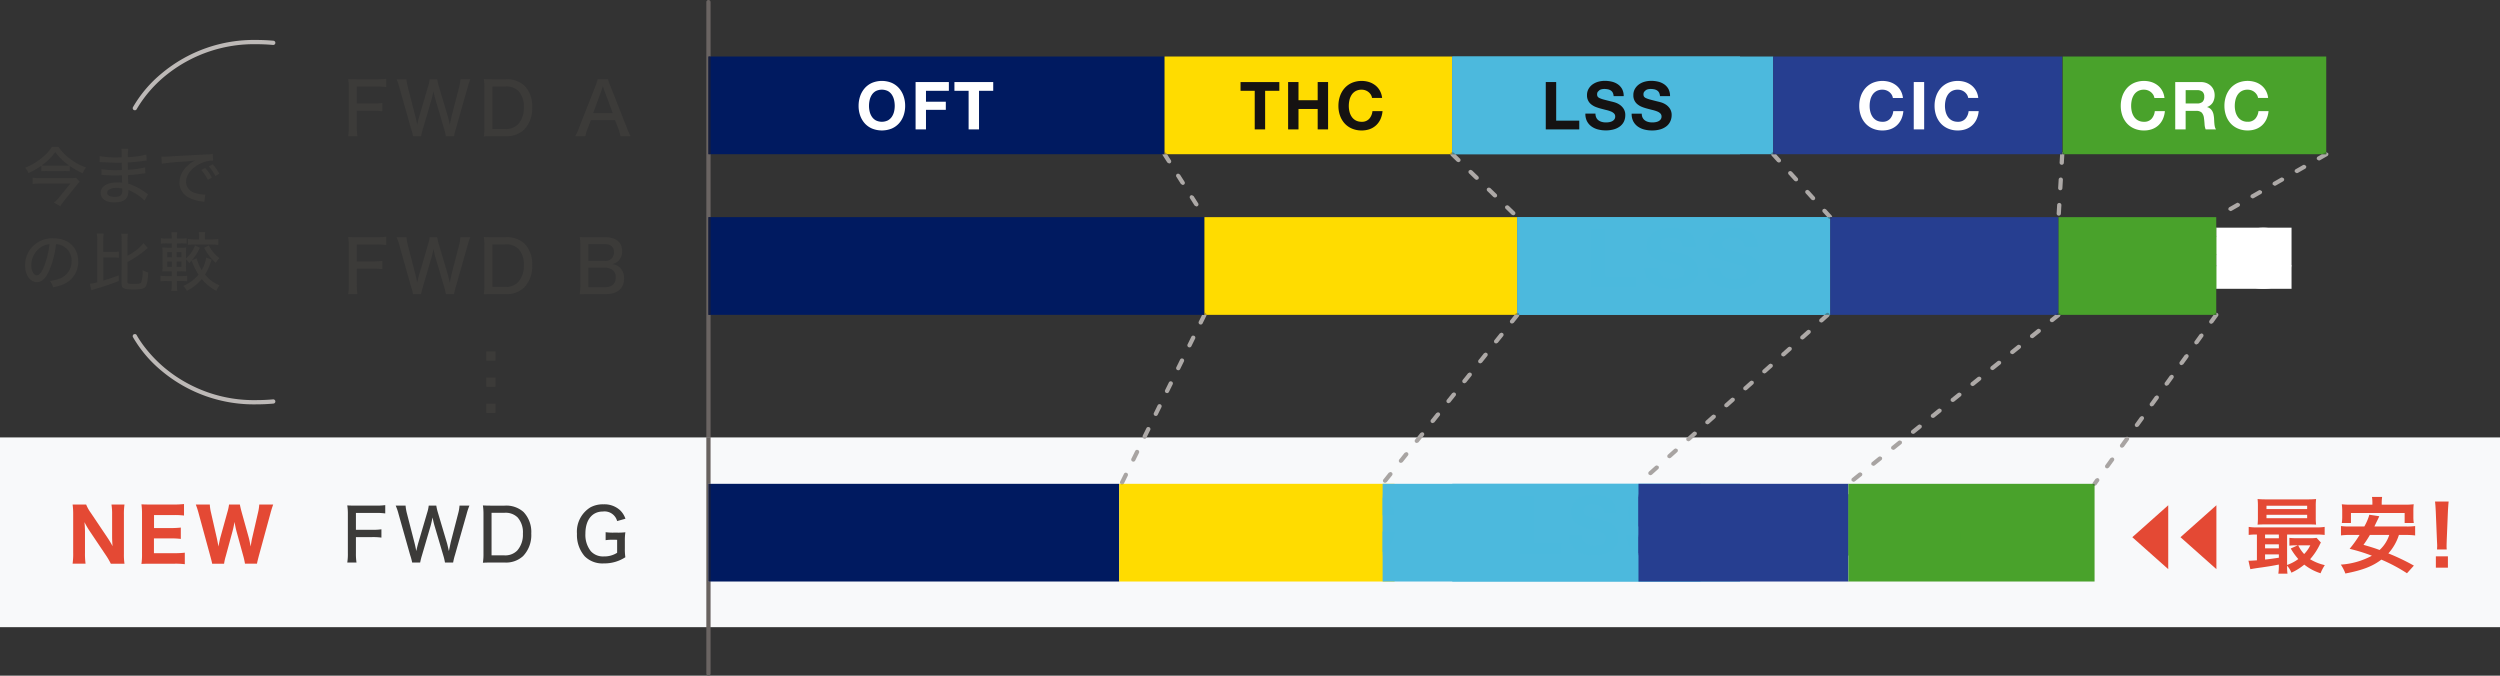 <svg id="グループ_4517" data-name="グループ 4517" xmlns="http://www.w3.org/2000/svg" xmlns:xlink="http://www.w3.org/1999/xlink" width="499.492" height="135" viewBox="0 0 499.492 135">
  <rect x="0" y="0" width="499.492" height="135" fill="#333333" stroke="none"/>
  <defs>
    <clipPath id="clip-path">
      <rect id="長方形_1086" data-name="長方形 1086" width="499.492" height="135" fill="none"/>
    </clipPath>
    <clipPath id="clip-path-2">
      <rect id="長方形_1088" data-name="長方形 1088" width="36.119" height="12.214" fill="none"/>
    </clipPath>
    <clipPath id="clip-path-3">
      <rect id="長方形_1090" data-name="長方形 1090" width="38.094" height="12.214" fill="none"/>
    </clipPath>
    <clipPath id="clip-path-4">
      <rect id="長方形_1092" data-name="長方形 1092" width="33.752" height="12.214" fill="none"/>
    </clipPath>
    <clipPath id="clip-path-5">
      <rect id="長方形_1095" data-name="長方形 1095" width="32.03" height="12.214" fill="none"/>
    </clipPath>
    <clipPath id="clip-path-6">
      <rect id="長方形_1097" data-name="長方形 1097" width="15.047" height="12.214" fill="none"/>
    </clipPath>
    <clipPath id="clip-path-7">
      <rect id="長方形_1099" data-name="長方形 1099" width="24.575" height="12.214" fill="none"/>
    </clipPath>
    <clipPath id="clip-path-9">
      <rect id="長方形_1108" data-name="長方形 1108" width="33.215" height="12.217" fill="none"/>
    </clipPath>
    <clipPath id="clip-path-10">
      <rect id="長方形_1110" data-name="長方形 1110" width="32.542" height="12.217" fill="none"/>
    </clipPath>
    <clipPath id="clip-path-11">
      <rect id="長方形_1112" data-name="長方形 1112" width="2.489" height="12.217" fill="none"/>
    </clipPath>
    <clipPath id="clip-path-12">
      <rect id="長方形_1114" data-name="長方形 1114" width="23.61" height="12.217" fill="none"/>
    </clipPath>
    <clipPath id="clip-path-13">
      <rect id="長方形_1116" data-name="長方形 1116" width="7.431" height="12.217" fill="none"/>
    </clipPath>
    <clipPath id="clip-path-14">
      <rect id="長方形_1119" data-name="長方形 1119" width="16.089" height="12.217" fill="none"/>
    </clipPath>
    <clipPath id="clip-path-15">
      <path id="パス_1499" data-name="パス 1499" d="M217.829,58.256V70.473h6.378V58.256Z" transform="translate(-217.829 -58.256)" fill="none"/>
    </clipPath>
    <clipPath id="clip-path-16">
      <path id="パス_1503" data-name="パス 1503" d="M221.591,58.256h0Zm6.987,12.217h29.449V58.256H228.578Z" transform="translate(-221.591 -58.256)" fill="none"/>
    </clipPath>
    <clipPath id="clip-path-17">
      <rect id="長方形_1125" data-name="長方形 1125" width="6.987" height="12.217" fill="none"/>
    </clipPath>
    <clipPath id="clip-path-18">
      <path id="パス_1508" data-name="パス 1508" d="M227.33,58.256a5.866,5.866,0,0,0-2.411.473,5.164,5.164,0,0,0-1.807,1.307,5.81,5.81,0,0,0-1.129,1.956,7.253,7.253,0,0,0-.392,2.426,7.043,7.043,0,0,0,.392,2.382,5.672,5.672,0,0,0,1.129,1.919,5.175,5.175,0,0,0,1.807,1.285,6.007,6.007,0,0,0,2.411.465,6.3,6.3,0,0,0,1.248-.12v-2.29a2.714,2.714,0,0,1-1.248.27,2.981,2.981,0,0,1-1.47-.336,2.8,2.8,0,0,1-.983-.892,3.92,3.92,0,0,1-.548-1.25,5.917,5.917,0,0,1-.171-1.433,6.348,6.348,0,0,1,.171-1.487,4.016,4.016,0,0,1,.548-1.285,2.785,2.785,0,0,1,.983-.9,2.981,2.981,0,0,1,1.47-.337,2.7,2.7,0,0,1,.907.156,3.088,3.088,0,0,1,.341.149V58.38A6.132,6.132,0,0,0,227.33,58.256Z" transform="translate(-221.591 -58.256)" fill="none"/>
    </clipPath>
  </defs>
  <rect id="長方形_1072" data-name="長方形 1072" width="499.492" height="37.909" transform="translate(0 87.397)" fill="#f8f9fa"/>
  <rect id="長方形_1073" data-name="長方形 1073" width="91.128" height="19.519" transform="translate(141.548 11.292)" fill="#001a60"/>
  <rect id="長方形_1074" data-name="長方形 1074" width="57.486" height="19.519" transform="translate(232.676 11.292)" fill="#ffdc00"/>
  <rect id="長方形_1075" data-name="長方形 1075" width="57.488" height="19.519" transform="translate(290.162 11.292)" fill="#4cb9dd"/>
  <rect id="長方形_1076" data-name="長方形 1076" width="64.112" height="19.519" transform="translate(290.162 11.292)" fill="#4cb9dd"/>
  <rect id="長方形_1077" data-name="長方形 1077" width="57.752" height="19.519" transform="translate(354.274 11.292)" fill="#263e90"/>
  <rect id="長方形_1078" data-name="長方形 1078" width="52.656" height="19.519" transform="translate(412.119 11.292)" fill="#49a22b"/>
  <g id="グループ_4480" data-name="グループ 4480" transform="translate(0 0)">
    <g id="グループ_4479" data-name="グループ 4479" clip-path="url(#clip-path)">
      <path id="パス_1449" data-name="パス 1449" d="M101.5,12.564a4.716,4.716,0,0,1,.914-1.582,4.184,4.184,0,0,1,1.463-1.061,5.178,5.178,0,0,1,3.918,0,4.189,4.189,0,0,1,1.456,1.061,4.688,4.688,0,0,1,.914,1.582,5.914,5.914,0,0,1,.319,1.967,5.705,5.705,0,0,1-.319,1.928,4.6,4.6,0,0,1-.914,1.558,4.178,4.178,0,0,1-1.456,1.039,5.265,5.265,0,0,1-3.918,0,4.173,4.173,0,0,1-1.463-1.039,4.623,4.623,0,0,1-.914-1.558,5.705,5.705,0,0,1-.319-1.928,5.914,5.914,0,0,1,.319-1.967m1.9,3.126a3.165,3.165,0,0,0,.444,1.014,2.3,2.3,0,0,0,.793.722,2.75,2.75,0,0,0,2.389,0,2.3,2.3,0,0,0,.793-.722,3.128,3.128,0,0,0,.444-1.014,4.784,4.784,0,0,0,.139-1.16,5.165,5.165,0,0,0-.139-1.205,3.2,3.2,0,0,0-.444-1.039,2.29,2.29,0,0,0-.793-.729,2.765,2.765,0,0,0-2.389,0,2.29,2.29,0,0,0-.793.729,3.239,3.239,0,0,0-.444,1.039,5.164,5.164,0,0,0-.139,1.205,4.783,4.783,0,0,0,.139,1.16" transform="translate(70.363 6.631)" fill="#fff"/>
      <path id="パス_1450" data-name="パス 1450" d="M114.549,9.669v1.75h-4.573V13.6h3.964V15.22h-3.964v3.91H107.9V9.669Z" transform="translate(75.031 6.724)" fill="#fff"/>
      <path id="パス_1451" data-name="パス 1451" d="M112.476,11.419V9.67h7.751v1.75h-2.838V19.13h-2.079V11.419Z" transform="translate(78.216 6.724)" fill="#fff"/>
      <path id="パス_1452" data-name="パス 1452" d="M146.193,11.419V9.67h7.751v1.75h-2.838V19.13h-2.079V11.419Z" transform="translate(101.663 6.724)" fill="#151212"/>
      <path id="パス_1453" data-name="パス 1453" d="M153.876,9.669V13.3h3.832V9.669h2.079v9.46h-2.079V15.049h-3.832V19.13H151.8V9.669Z" transform="translate(105.56 6.724)" fill="#151212"/>
      <path id="パス_1454" data-name="パス 1454" d="M164.208,12.287a2.129,2.129,0,0,0-.463-.524,2.176,2.176,0,0,0-1.368-.476,2.429,2.429,0,0,0-1.192.271,2.28,2.28,0,0,0-.8.729,3.239,3.239,0,0,0-.444,1.039,5.257,5.257,0,0,0-.139,1.205,4.869,4.869,0,0,0,.139,1.16,3.156,3.156,0,0,0,.444,1.012,2.283,2.283,0,0,0,.8.724,2.429,2.429,0,0,0,1.192.271,1.923,1.923,0,0,0,1.494-.583,2.687,2.687,0,0,0,.654-1.538h2.014a4.873,4.873,0,0,1-.41,1.606,3.877,3.877,0,0,1-.875,1.217,3.761,3.761,0,0,1-1.272.77,4.671,4.671,0,0,1-1.606.264,4.836,4.836,0,0,1-1.953-.378,4.2,4.2,0,0,1-1.465-1.039,4.624,4.624,0,0,1-.914-1.558,5.72,5.72,0,0,1-.317-1.928,5.914,5.914,0,0,1,.317-1.967,4.742,4.742,0,0,1,.914-1.584,4.25,4.25,0,0,1,1.465-1.061,5.082,5.082,0,0,1,3.433-.158,4.027,4.027,0,0,1,1.244.656,3.55,3.55,0,0,1,.907,1.066,3.813,3.813,0,0,1,.451,1.458h-2.012a1.754,1.754,0,0,0-.239-.656" transform="translate(109.685 6.632)" fill="#151212"/>
      <path id="パス_1455" data-name="パス 1455" d="M184.243,9.669v7.712h4.613V19.13h-6.693V9.669Z" transform="translate(126.677 6.724)" fill="#151212"/>
      <path id="パス_1456" data-name="パス 1456" d="M189.016,16.889a1.507,1.507,0,0,0,.458.537,2,2,0,0,0,.668.305,3.116,3.116,0,0,0,.8.1,3.966,3.966,0,0,0,.6-.047,2.118,2.118,0,0,0,.6-.178,1.3,1.3,0,0,0,.463-.365.922.922,0,0,0,.186-.592.835.835,0,0,0-.246-.622,1.876,1.876,0,0,0-.646-.4,6.021,6.021,0,0,0-.9-.28q-.5-.12-1.021-.263a9.482,9.482,0,0,1-1.033-.327,3.529,3.529,0,0,1-.9-.5,2.229,2.229,0,0,1-.888-1.867,2.459,2.459,0,0,1,.312-1.265,2.842,2.842,0,0,1,.815-.9,3.559,3.559,0,0,1,1.138-.531,4.826,4.826,0,0,1,1.272-.173,6.051,6.051,0,0,1,1.428.166,3.559,3.559,0,0,1,1.212.537,2.759,2.759,0,0,1,.841.948,2.927,2.927,0,0,1,.312,1.4h-2.014a1.76,1.76,0,0,0-.178-.7,1.182,1.182,0,0,0-.409-.437,1.67,1.67,0,0,0-.575-.225,3.534,3.534,0,0,0-.709-.066,2.431,2.431,0,0,0-.5.053,1.328,1.328,0,0,0-.458.188l-.337.329a.9.9,0,0,0-.132.5.87.87,0,0,0,.105.451.962.962,0,0,0,.419.317,5.406,5.406,0,0,0,.86.292c.368.1.848.22,1.438.371.178.036.424.1.739.192a3.644,3.644,0,0,1,.932.444,2.845,2.845,0,0,1,.8.814,2.319,2.319,0,0,1,.337,1.305,2.947,2.947,0,0,1-.251,1.207,2.638,2.638,0,0,1-.749.96,3.631,3.631,0,0,1-1.231.631,5.875,5.875,0,0,1-1.706.224,6.023,6.023,0,0,1-1.517-.192,3.822,3.822,0,0,1-1.3-.6,2.992,2.992,0,0,1-.9-1.046,3.121,3.121,0,0,1-.317-1.512h2.012a1.771,1.771,0,0,0,.173.809" transform="translate(129.922 6.631)" fill="#151212"/>
      <path id="パス_1457" data-name="パス 1457" d="M194.476,16.889a1.512,1.512,0,0,0,.459.537,1.986,1.986,0,0,0,.666.305,3.126,3.126,0,0,0,.8.1,3.949,3.949,0,0,0,.6-.047,2.1,2.1,0,0,0,.6-.178,1.274,1.274,0,0,0,.463-.365.912.912,0,0,0,.187-.592.84.84,0,0,0-.244-.622,1.876,1.876,0,0,0-.646-.4,6.047,6.047,0,0,0-.9-.28c-.334-.08-.673-.168-1.021-.263a9.339,9.339,0,0,1-1.031-.327,3.54,3.54,0,0,1-.9-.5,2.229,2.229,0,0,1-.888-1.867,2.459,2.459,0,0,1,.312-1.265,2.869,2.869,0,0,1,.817-.9,3.533,3.533,0,0,1,1.136-.531,4.826,4.826,0,0,1,1.272-.173,6.065,6.065,0,0,1,1.429.166,3.565,3.565,0,0,1,1.211.537,2.782,2.782,0,0,1,.843.948,2.927,2.927,0,0,1,.31,1.4h-2.012a1.788,1.788,0,0,0-.18-.7,1.155,1.155,0,0,0-.409-.437,1.661,1.661,0,0,0-.573-.225,3.563,3.563,0,0,0-.71-.066,2.431,2.431,0,0,0-.5.053,1.333,1.333,0,0,0-.456.188l-.339.329a.918.918,0,0,0-.132.5.87.87,0,0,0,.105.451.958.958,0,0,0,.42.317,5.379,5.379,0,0,0,.858.292c.37.1.848.22,1.438.371.178.036.424.1.741.192a3.635,3.635,0,0,1,.931.444,2.824,2.824,0,0,1,.8.814,2.319,2.319,0,0,1,.339,1.305A2.949,2.949,0,0,1,200,17.62a2.6,2.6,0,0,1-.749.96,3.632,3.632,0,0,1-1.231.631,5.875,5.875,0,0,1-1.706.224,6.033,6.033,0,0,1-1.517-.192,3.821,3.821,0,0,1-1.3-.6,3.027,3.027,0,0,1-.9-1.046,3.16,3.16,0,0,1-.317-1.512H194.3a1.793,1.793,0,0,0,.173.809" transform="translate(133.719 6.631)" fill="#151212"/>
      <path id="パス_1458" data-name="パス 1458" d="M225.585,12.287a2.129,2.129,0,0,0-.463-.524,2.177,2.177,0,0,0-1.368-.476,2.429,2.429,0,0,0-1.192.271,2.28,2.28,0,0,0-.8.729,3.239,3.239,0,0,0-.444,1.039,5.257,5.257,0,0,0-.139,1.205,4.869,4.869,0,0,0,.139,1.16,3.156,3.156,0,0,0,.444,1.012,2.283,2.283,0,0,0,.8.724,2.429,2.429,0,0,0,1.192.271,1.923,1.923,0,0,0,1.494-.583,2.687,2.687,0,0,0,.654-1.538h2.014a4.872,4.872,0,0,1-.41,1.606,3.877,3.877,0,0,1-.875,1.217,3.761,3.761,0,0,1-1.272.77,4.671,4.671,0,0,1-1.606.264,4.836,4.836,0,0,1-1.953-.378,4.2,4.2,0,0,1-1.465-1.039,4.623,4.623,0,0,1-.914-1.558,5.72,5.72,0,0,1-.317-1.928,5.914,5.914,0,0,1,.317-1.967,4.741,4.741,0,0,1,.914-1.584A4.25,4.25,0,0,1,221.8,9.92a5.082,5.082,0,0,1,3.433-.158,4.027,4.027,0,0,1,1.244.656,3.549,3.549,0,0,1,.907,1.066,3.812,3.812,0,0,1,.451,1.458h-2.012a1.754,1.754,0,0,0-.239-.656" transform="translate(152.367 6.632)" fill="#fff"/>
      <rect id="長方形_1079" data-name="長方形 1079" width="2.08" height="9.46" transform="translate(382.361 16.393)" fill="#fff"/>
      <path id="パス_1459" data-name="パス 1459" d="M234.462,12.287a2.129,2.129,0,0,0-.463-.524,2.177,2.177,0,0,0-1.368-.476,2.429,2.429,0,0,0-1.192.271,2.28,2.28,0,0,0-.8.729,3.239,3.239,0,0,0-.444,1.039,5.257,5.257,0,0,0-.139,1.205,4.869,4.869,0,0,0,.139,1.16,3.156,3.156,0,0,0,.444,1.012,2.283,2.283,0,0,0,.8.724,2.429,2.429,0,0,0,1.192.271,1.923,1.923,0,0,0,1.494-.583,2.687,2.687,0,0,0,.654-1.538h2.014a4.872,4.872,0,0,1-.41,1.606,3.877,3.877,0,0,1-.875,1.217,3.761,3.761,0,0,1-1.272.77,4.67,4.67,0,0,1-1.606.264,4.836,4.836,0,0,1-1.953-.378,4.2,4.2,0,0,1-1.465-1.039,4.623,4.623,0,0,1-.914-1.558,5.72,5.72,0,0,1-.317-1.928,5.914,5.914,0,0,1,.317-1.967,4.741,4.741,0,0,1,.914-1.584,4.25,4.25,0,0,1,1.465-1.061,5.082,5.082,0,0,1,3.433-.158,4.027,4.027,0,0,1,1.244.656,3.549,3.549,0,0,1,.907,1.066,3.812,3.812,0,0,1,.451,1.458H234.7a1.754,1.754,0,0,0-.239-.656" transform="translate(158.54 6.632)" fill="#fff"/>
      <path id="パス_1460" data-name="パス 1460" d="M256.4,12.287a2.129,2.129,0,0,0-.463-.524,2.176,2.176,0,0,0-1.368-.476,2.429,2.429,0,0,0-1.192.271,2.28,2.28,0,0,0-.8.729,3.239,3.239,0,0,0-.444,1.039A5.257,5.257,0,0,0,252,14.532a4.869,4.869,0,0,0,.139,1.16,3.156,3.156,0,0,0,.444,1.012,2.282,2.282,0,0,0,.8.724,2.429,2.429,0,0,0,1.192.271,1.923,1.923,0,0,0,1.494-.583,2.687,2.687,0,0,0,.654-1.538h2.014a4.872,4.872,0,0,1-.41,1.606,3.876,3.876,0,0,1-.875,1.217,3.76,3.76,0,0,1-1.272.77,4.67,4.67,0,0,1-1.606.264,4.836,4.836,0,0,1-1.953-.378,4.2,4.2,0,0,1-1.465-1.039,4.624,4.624,0,0,1-.914-1.558,5.72,5.72,0,0,1-.317-1.928,5.914,5.914,0,0,1,.317-1.967,4.741,4.741,0,0,1,.914-1.584,4.25,4.25,0,0,1,1.465-1.061,5.082,5.082,0,0,1,3.433-.158,4.028,4.028,0,0,1,1.244.656,3.55,3.55,0,0,1,.907,1.066,3.812,3.812,0,0,1,.451,1.458h-2.012a1.755,1.755,0,0,0-.239-.656" transform="translate(173.797 6.632)" fill="#fff"/>
      <path id="パス_1461" data-name="パス 1461" d="M261.446,9.67a3.074,3.074,0,0,1,1.146.205,2.725,2.725,0,0,1,.877.565,2.48,2.48,0,0,1,.556.827,2.737,2.737,0,0,1,.19,1.014,2.838,2.838,0,0,1-.351,1.443,2.193,2.193,0,0,1-1.146.927v.027a1.61,1.61,0,0,1,.636.324,1.892,1.892,0,0,1,.414.517,2.51,2.51,0,0,1,.229.654,6.551,6.551,0,0,1,.1.715c.007.151.015.329.027.532s.022.41.046.622a3.931,3.931,0,0,0,.1.6,1.408,1.408,0,0,0,.219.483h-2.077a3.513,3.513,0,0,1-.212-1.073c-.029-.415-.066-.814-.122-1.194a1.917,1.917,0,0,0-.448-1.087,1.567,1.567,0,0,0-1.131-.344h-2.079v3.7h-2.08V9.67Zm-.744,4.279a1.587,1.587,0,0,0,1.078-.317,1.333,1.333,0,0,0,.358-1.034,1.269,1.269,0,0,0-.358-1,1.605,1.605,0,0,0-1.078-.31h-2.277v2.662Z" transform="translate(178.264 6.724)" fill="#fff"/>
      <path id="パス_1462" data-name="パス 1462" d="M268.616,12.287a2.13,2.13,0,0,0-.463-.524,2.176,2.176,0,0,0-1.368-.476,2.429,2.429,0,0,0-1.192.271,2.28,2.28,0,0,0-.8.729,3.238,3.238,0,0,0-.444,1.039,5.26,5.26,0,0,0-.139,1.205,4.872,4.872,0,0,0,.139,1.16A3.155,3.155,0,0,0,264.8,16.7a2.282,2.282,0,0,0,.8.724,2.429,2.429,0,0,0,1.192.271,1.923,1.923,0,0,0,1.494-.583,2.687,2.687,0,0,0,.654-1.538h2.014a4.872,4.872,0,0,1-.41,1.606,3.877,3.877,0,0,1-.875,1.217,3.761,3.761,0,0,1-1.272.77,4.671,4.671,0,0,1-1.606.264,4.836,4.836,0,0,1-1.953-.378,4.2,4.2,0,0,1-1.465-1.039,4.623,4.623,0,0,1-.914-1.558,5.72,5.72,0,0,1-.317-1.928,5.914,5.914,0,0,1,.317-1.967,4.741,4.741,0,0,1,.914-1.584,4.249,4.249,0,0,1,1.465-1.061,5.082,5.082,0,0,1,3.433-.158,4.027,4.027,0,0,1,1.244.656,3.549,3.549,0,0,1,.907,1.066,3.813,3.813,0,0,1,.451,1.458h-2.013a1.754,1.754,0,0,0-.239-.656" transform="translate(182.291 6.632)" fill="#fff"/>
      <rect id="長方形_1080" data-name="長方形 1080" width="99.098" height="19.521" transform="translate(141.548 43.385)" fill="#001a60"/>
      <rect id="長方形_1081" data-name="長方形 1081" width="62.515" height="19.521" transform="translate(240.646 43.385)" fill="#ffdc00"/>
      <rect id="長方形_1082" data-name="長方形 1082" width="62.515" height="19.521" transform="translate(303.161 43.385)" fill="#4cb9dd"/>
      <rect id="長方形_1083" data-name="長方形 1083" width="62.515" height="19.521" transform="translate(303.161 43.385)" fill="#4cb9dd"/>
      <rect id="長方形_1084" data-name="長方形 1084" width="45.617" height="19.521" transform="translate(365.675 43.385)" fill="#263e90"/>
      <rect id="長方形_1085" data-name="長方形 1085" width="31.506" height="19.521" transform="translate(411.293 43.385)" fill="#49a22b"/>
    </g>
  </g>
  <g id="グループ_4482" data-name="グループ 4482" transform="translate(170.783 45.488)">
    <g id="グループ_4481" data-name="グループ 4481" clip-path="url(#clip-path-2)">
      <rect id="長方形_1087" data-name="長方形 1087" width="36.119" height="12.215" transform="translate(0 -0.002)" fill="#001a60"/>
      <path id="パス_1463" data-name="パス 1463" d="M101.161,30.566a5.694,5.694,0,0,1,1.229-1.957,5.569,5.569,0,0,1,1.963-1.307,7.536,7.536,0,0,1,5.256,0,5.618,5.618,0,0,1,1.956,1.307,5.762,5.762,0,0,1,1.226,1.957,6.791,6.791,0,0,1,.426,2.428,6.569,6.569,0,0,1-.426,2.379,5.51,5.51,0,0,1-3.182,3.2,7.613,7.613,0,0,1-5.256,0,5.515,5.515,0,0,1-3.192-3.2,6.534,6.534,0,0,1-.427-2.379,6.755,6.755,0,0,1,.427-2.428m2.553,3.859a3.582,3.582,0,0,0,.6,1.25,2.956,2.956,0,0,0,1.065.893,4.006,4.006,0,0,0,3.2,0,3.005,3.005,0,0,0,1.066-.893,3.77,3.77,0,0,0,.6-1.25,5.6,5.6,0,0,0,.185-1.431,6.041,6.041,0,0,0-.185-1.49,3.855,3.855,0,0,0-.6-1.282,2.971,2.971,0,0,0-1.066-.9,4.006,4.006,0,0,0-3.2,0,2.923,2.923,0,0,0-1.065.9,3.664,3.664,0,0,0-.6,1.282,5.886,5.886,0,0,0-.188,1.49,5.451,5.451,0,0,0,.188,1.431" transform="translate(-100.732 -26.831)" fill="#001a60"/>
      <path id="パス_1464" data-name="パス 1464" d="M118.673,26.993v2.158h-6.136v2.7h5.318v2h-5.318v4.825h-2.792V26.993Z" transform="translate(-94.466 -26.717)" fill="#001a60"/>
      <path id="パス_1465" data-name="パス 1465" d="M115.892,29.151V26.993h10.4v2.158h-3.808v9.516H119.7V29.151Z" transform="translate(-90.191 -26.717)" fill="#001a60"/>
    </g>
  </g>
  <g id="グループ_4484" data-name="グループ 4484" transform="translate(252.637 45.488)">
    <g id="グループ_4483" data-name="グループ 4483" clip-path="url(#clip-path-3)">
      <rect id="長方形_1089" data-name="長方形 1089" width="38.092" height="12.215" transform="translate(0 -0.002)" fill="#ffdc00"/>
      <path id="パス_1466" data-name="パス 1466" d="M149.013,29.151V26.993h10.4v2.158H155.61v9.516h-2.792V29.151Z" transform="translate(-149.013 -26.717)" fill="#ffdc00"/>
      <path id="パス_1467" data-name="パス 1467" d="M159.326,26.993v4.481h5.139V26.993h2.792V38.669h-2.792V33.632h-5.139v5.037h-2.791V26.993Z" transform="translate(-143.782 -26.717)" fill="#ffdc00"/>
      <path id="パス_1468" data-name="パス 1468" d="M173.191,30.222a2.611,2.611,0,0,0-.622-.646,2.99,2.99,0,0,0-.844-.434,3.179,3.179,0,0,0-.987-.154,3.494,3.494,0,0,0-1.6.336,2.967,2.967,0,0,0-1.066.9,3.745,3.745,0,0,0-.6,1.283,5.866,5.866,0,0,0-.186,1.49,5.438,5.438,0,0,0,.186,1.429,3.647,3.647,0,0,0,.6,1.251,3,3,0,0,0,1.066.892,3.5,3.5,0,0,0,1.6.334,2.7,2.7,0,0,0,2-.717,3.2,3.2,0,0,0,.882-1.9h2.708a5.552,5.552,0,0,1-.556,1.979,4.718,4.718,0,0,1-1.172,1.506,5.094,5.094,0,0,1-1.707.948,6.734,6.734,0,0,1-2.153.327,7.013,7.013,0,0,1-2.623-.466,5.524,5.524,0,0,1-3.192-3.206A6.525,6.525,0,0,1,164.495,33a6.764,6.764,0,0,1,.427-2.43,5.707,5.707,0,0,1,1.231-1.955,5.573,5.573,0,0,1,1.962-1.309,7.385,7.385,0,0,1,4.608-.195,5.554,5.554,0,0,1,1.67.809,4.4,4.4,0,0,1,1.823,3.116h-2.7a1.948,1.948,0,0,0-.32-.81" transform="translate(-138.247 -26.831)" fill="#ffdc00"/>
    </g>
  </g>
  <g id="グループ_4486" data-name="グループ 4486" transform="translate(317.948 45.488)">
    <g id="グループ_4485" data-name="グループ 4485" clip-path="url(#clip-path-4)">
      <rect id="長方形_1091" data-name="長方形 1091" width="33.752" height="12.215" transform="translate(0 -0.002)" fill="#4cb9dd"/>
      <path id="パス_1469" data-name="パス 1469" d="M190.328,26.993v9.516h6.188v2.16h-8.979V26.993Z" transform="translate(-187.534 -26.717)" fill="#4bb9dd"/>
      <path id="パス_1470" data-name="パス 1470" d="M196.732,35.905a1.948,1.948,0,0,0,.612.663,2.8,2.8,0,0,0,.9.375,4.587,4.587,0,0,0,1.065.124,5.6,5.6,0,0,0,.8-.059,2.964,2.964,0,0,0,.8-.219,1.773,1.773,0,0,0,.622-.451,1.064,1.064,0,0,0,.249-.727.983.983,0,0,0-.329-.768,2.626,2.626,0,0,0-.865-.492,8.914,8.914,0,0,0-1.209-.342c-.449-.1-.907-.207-1.366-.327a12.7,12.7,0,0,1-1.387-.4,4.846,4.846,0,0,1-1.209-.612,2.96,2.96,0,0,1-.865-.941,2.674,2.674,0,0,1-.329-1.366,2.86,2.86,0,0,1,.419-1.56,3.592,3.592,0,0,1,1.092-1.105,4.983,4.983,0,0,1,1.529-.654,7.1,7.1,0,0,1,1.709-.212,8.776,8.776,0,0,1,1.911.205,5.028,5.028,0,0,1,1.626.661,3.478,3.478,0,0,1,1.133,1.172,3.347,3.347,0,0,1,.417,1.724h-2.7a1.935,1.935,0,0,0-.239-.866,1.508,1.508,0,0,0-.543-.541,2.429,2.429,0,0,0-.775-.278,5.166,5.166,0,0,0-.951-.081,3.624,3.624,0,0,0-.675.064,1.957,1.957,0,0,0-.614.229,1.508,1.508,0,0,0-.453.41,1.015,1.015,0,0,0-.18.621.98.98,0,0,0,.142.556,1.27,1.27,0,0,0,.56.393,7.861,7.861,0,0,0,1.156.359q.74.181,1.931.458.356.066.987.237a4.99,4.99,0,0,1,1.255.548,3.711,3.711,0,0,1,1.077,1.005,2.708,2.708,0,0,1,.453,1.611,3.319,3.319,0,0,1-.337,1.489,3.283,3.283,0,0,1-1.007,1.185,4.957,4.957,0,0,1-1.651.776,8.424,8.424,0,0,1-2.285.28,8.681,8.681,0,0,1-2.036-.237,5.281,5.281,0,0,1-1.745-.744,3.789,3.789,0,0,1-1.2-1.292,3.58,3.58,0,0,1-.426-1.865h2.7a1.982,1.982,0,0,0,.232,1" transform="translate(-183.179 -26.832)" fill="#4bb9dd"/>
      <path id="パス_1471" data-name="パス 1471" d="M204.064,35.905a1.948,1.948,0,0,0,.612.663,2.8,2.8,0,0,0,.9.375,4.587,4.587,0,0,0,1.065.124,5.6,5.6,0,0,0,.8-.059,2.965,2.965,0,0,0,.8-.219,1.773,1.773,0,0,0,.622-.451,1.064,1.064,0,0,0,.249-.727.983.983,0,0,0-.329-.768,2.626,2.626,0,0,0-.865-.492,8.913,8.913,0,0,0-1.209-.342c-.449-.1-.907-.207-1.367-.327a12.7,12.7,0,0,1-1.387-.4,4.846,4.846,0,0,1-1.209-.612,2.959,2.959,0,0,1-.865-.941,2.674,2.674,0,0,1-.329-1.366,2.86,2.86,0,0,1,.419-1.56,3.592,3.592,0,0,1,1.092-1.105,4.983,4.983,0,0,1,1.529-.654,7.1,7.1,0,0,1,1.709-.212,8.776,8.776,0,0,1,1.911.205,5.028,5.028,0,0,1,1.626.661,3.478,3.478,0,0,1,1.133,1.172,3.347,3.347,0,0,1,.417,1.724h-2.7a1.935,1.935,0,0,0-.239-.866,1.508,1.508,0,0,0-.543-.541,2.429,2.429,0,0,0-.775-.278,5.167,5.167,0,0,0-.951-.081,3.624,3.624,0,0,0-.675.064,1.957,1.957,0,0,0-.614.229,1.508,1.508,0,0,0-.453.41,1.016,1.016,0,0,0-.18.621.98.98,0,0,0,.142.556,1.27,1.27,0,0,0,.559.393,7.861,7.861,0,0,0,1.156.359q.74.181,1.931.458.356.066.987.237a4.99,4.99,0,0,1,1.255.548,3.712,3.712,0,0,1,1.077,1.005,2.708,2.708,0,0,1,.453,1.611,3.318,3.318,0,0,1-.337,1.489,3.283,3.283,0,0,1-1.007,1.185,4.958,4.958,0,0,1-1.651.776,8.424,8.424,0,0,1-2.285.28,8.681,8.681,0,0,1-2.036-.237,5.282,5.282,0,0,1-1.745-.744,3.789,3.789,0,0,1-1.2-1.292,3.58,3.58,0,0,1-.426-1.865h2.7a1.982,1.982,0,0,0,.232,1" transform="translate(-178.081 -26.832)" fill="#4bb9dd"/>
    </g>
  </g>
  <g id="グループ_4488" data-name="グループ 4488" transform="translate(371.733 45.488)">
    <g id="グループ_4487" data-name="グループ 4487" clip-path="url(#clip-path-5)">
      <rect id="長方形_1093" data-name="長方形 1093" width="32.03" height="12.215" transform="translate(0 -0.002)" fill="#263e90"/>
      <path id="パス_1472" data-name="パス 1472" d="M227.955,30.222a2.642,2.642,0,0,0-.622-.646,3.013,3.013,0,0,0-.844-.434,3.187,3.187,0,0,0-.987-.154,3.485,3.485,0,0,0-1.6.336,2.938,2.938,0,0,0-1.066.9,3.714,3.714,0,0,0-.6,1.283,5.865,5.865,0,0,0-.188,1.49,5.437,5.437,0,0,0,.188,1.429,3.616,3.616,0,0,0,.6,1.251,2.972,2.972,0,0,0,1.066.892,3.485,3.485,0,0,0,1.6.334,2.7,2.7,0,0,0,2-.717,3.207,3.207,0,0,0,.882-1.9h2.706a5.551,5.551,0,0,1-.554,1.979,4.766,4.766,0,0,1-1.172,1.506,5.086,5.086,0,0,1-1.709.948,6.731,6.731,0,0,1-2.151.327,7.013,7.013,0,0,1-2.623-.466,5.61,5.61,0,0,1-1.963-1.283,5.536,5.536,0,0,1-1.229-1.923A6.525,6.525,0,0,1,219.259,33a6.764,6.764,0,0,1,.427-2.43,5.7,5.7,0,0,1,1.229-1.955,5.6,5.6,0,0,1,1.963-1.309,7.38,7.38,0,0,1,4.606-.195,5.545,5.545,0,0,1,1.672.809,4.549,4.549,0,0,1,1.219,1.317,4.484,4.484,0,0,1,.6,1.8h-2.7a1.972,1.972,0,0,0-.32-.81" transform="translate(-219.259 -26.831)" fill="#263e90"/>
      <rect id="長方形_1094" data-name="長方形 1094" width="2.791" height="11.676" transform="translate(14.604 0.275)" fill="#263e90"/>
      <path id="パス_1473" data-name="パス 1473" d="M239.861,30.222a2.642,2.642,0,0,0-.622-.646,3.013,3.013,0,0,0-.844-.434,3.187,3.187,0,0,0-.987-.154,3.485,3.485,0,0,0-1.6.336,2.938,2.938,0,0,0-1.066.9,3.714,3.714,0,0,0-.6,1.283,5.865,5.865,0,0,0-.188,1.49,5.438,5.438,0,0,0,.188,1.429,3.616,3.616,0,0,0,.6,1.251,2.972,2.972,0,0,0,1.066.892,3.485,3.485,0,0,0,1.6.334,2.7,2.7,0,0,0,2-.717,3.207,3.207,0,0,0,.882-1.9h2.706a5.551,5.551,0,0,1-.554,1.979,4.767,4.767,0,0,1-1.172,1.506,5.085,5.085,0,0,1-1.709.948,6.73,6.73,0,0,1-2.151.327,7.012,7.012,0,0,1-2.623-.466,5.61,5.61,0,0,1-1.963-1.283,5.535,5.535,0,0,1-1.229-1.923A6.525,6.525,0,0,1,231.165,33a6.764,6.764,0,0,1,.427-2.43,5.7,5.7,0,0,1,1.229-1.955,5.6,5.6,0,0,1,1.963-1.309,7.38,7.38,0,0,1,4.606-.195,5.544,5.544,0,0,1,1.672.809,4.55,4.55,0,0,1,1.219,1.317,4.484,4.484,0,0,1,.6,1.8h-2.7a1.971,1.971,0,0,0-.32-.81" transform="translate(-210.979 -26.831)" fill="#263e90"/>
    </g>
  </g>
  <g id="グループ_4490" data-name="グループ 4490" transform="translate(442.799 45.488)">
    <g id="グループ_4489" data-name="グループ 4489" clip-path="url(#clip-path-6)">
      <rect id="長方形_1096" data-name="長方形 1096" width="15.045" height="12.215" transform="translate(0 -0.002)" fill="#fff"/>
      <path id="パス_1474" data-name="パス 1474" d="M255.375,30.222a2.641,2.641,0,0,0-.622-.646,3.012,3.012,0,0,0-.844-.434,3.187,3.187,0,0,0-.987-.154,3.484,3.484,0,0,0-1.6.336,2.939,2.939,0,0,0-1.066.9,3.715,3.715,0,0,0-.6,1.283,5.868,5.868,0,0,0-.188,1.49,5.44,5.44,0,0,0,.188,1.429,3.617,3.617,0,0,0,.6,1.251,2.972,2.972,0,0,0,1.066.892,3.485,3.485,0,0,0,1.6.334,2.7,2.7,0,0,0,2-.717,3.207,3.207,0,0,0,.882-1.9h2.706a5.55,5.55,0,0,1-.554,1.979,4.766,4.766,0,0,1-1.172,1.506,5.085,5.085,0,0,1-1.709.948,6.73,6.73,0,0,1-2.151.327,7.013,7.013,0,0,1-2.623-.466,5.61,5.61,0,0,1-1.963-1.283,5.536,5.536,0,0,1-1.229-1.923A6.525,6.525,0,0,1,246.679,33a6.764,6.764,0,0,1,.427-2.43,5.7,5.7,0,0,1,1.229-1.955A5.6,5.6,0,0,1,250.3,27.3a7.38,7.38,0,0,1,4.606-.195,5.545,5.545,0,0,1,1.672.809,4.55,4.55,0,0,1,1.219,1.317,4.484,4.484,0,0,1,.6,1.8h-2.7a1.971,1.971,0,0,0-.32-.81" transform="translate(-271.257 -26.831)" fill="#fff"/>
      <path id="パス_1475" data-name="パス 1475" d="M262.137,26.993a4.436,4.436,0,0,1,1.539.253,3.621,3.621,0,0,1,1.173.693,3,3,0,0,1,1.005,2.275A3.282,3.282,0,0,1,265.382,32a2.922,2.922,0,0,1-1.536,1.146v.031a2.222,2.222,0,0,1,.854.4,2.271,2.271,0,0,1,.549.637,2.831,2.831,0,0,1,.31.809,6.133,6.133,0,0,1,.134.885c.012.185.025.4.036.653s.034.507.063.768a4.8,4.8,0,0,0,.142.746,1.683,1.683,0,0,0,.292.6h-2.791a4.236,4.236,0,0,1-.285-1.324c-.034-.512-.086-1-.159-1.472a2.22,2.22,0,0,0-.607-1.341,2.192,2.192,0,0,0-1.509-.426h-2.792v4.562h-2.791V26.993Zm-.994,5.281a2.251,2.251,0,0,0,1.441-.392,1.569,1.569,0,0,0,.48-1.277,1.5,1.5,0,0,0-.48-1.234,2.284,2.284,0,0,0-1.441-.385h-3.06v3.287Z" transform="translate(-265.267 -26.717)" fill="#fff"/>
      <path id="パス_1476" data-name="パス 1476" d="M271.748,30.222a2.641,2.641,0,0,0-.622-.646,3.012,3.012,0,0,0-.844-.434,3.187,3.187,0,0,0-.987-.154,3.485,3.485,0,0,0-1.6.336,2.938,2.938,0,0,0-1.066.9,3.713,3.713,0,0,0-.6,1.283,5.865,5.865,0,0,0-.188,1.49,5.437,5.437,0,0,0,.188,1.429,3.615,3.615,0,0,0,.6,1.251,2.972,2.972,0,0,0,1.066.892,3.485,3.485,0,0,0,1.6.334,2.7,2.7,0,0,0,2-.717,3.207,3.207,0,0,0,.882-1.9h2.706a5.551,5.551,0,0,1-.554,1.979,4.766,4.766,0,0,1-1.172,1.506,5.085,5.085,0,0,1-1.709.948,6.73,6.73,0,0,1-2.151.327,7.013,7.013,0,0,1-2.623-.466,5.61,5.61,0,0,1-1.963-1.283,5.536,5.536,0,0,1-1.229-1.923A6.525,6.525,0,0,1,263.052,33a6.764,6.764,0,0,1,.427-2.43,5.7,5.7,0,0,1,1.229-1.955,5.6,5.6,0,0,1,1.963-1.309,7.38,7.38,0,0,1,4.606-.195,5.545,5.545,0,0,1,1.672.809,4.551,4.551,0,0,1,1.219,1.317,4.484,4.484,0,0,1,.6,1.8h-2.7a1.972,1.972,0,0,0-.32-.81" transform="translate(-259.871 -26.831)" fill="#fff"/>
    </g>
  </g>
  <g id="グループ_4492" data-name="グループ 4492" transform="translate(418.223 45.488)">
    <g id="グループ_4491" data-name="グループ 4491" clip-path="url(#clip-path-7)">
      <rect id="長方形_1098" data-name="長方形 1098" width="24.577" height="12.215" transform="translate(0 -0.002)" fill="#49a22b"/>
      <path id="パス_1477" data-name="パス 1477" d="M255.375,30.222a2.641,2.641,0,0,0-.622-.646,3.012,3.012,0,0,0-.844-.434,3.187,3.187,0,0,0-.987-.154,3.484,3.484,0,0,0-1.6.336,2.939,2.939,0,0,0-1.066.9,3.715,3.715,0,0,0-.6,1.283,5.868,5.868,0,0,0-.188,1.49,5.44,5.44,0,0,0,.188,1.429,3.617,3.617,0,0,0,.6,1.251,2.972,2.972,0,0,0,1.066.892,3.485,3.485,0,0,0,1.6.334,2.7,2.7,0,0,0,2-.717,3.207,3.207,0,0,0,.882-1.9h2.706a5.55,5.55,0,0,1-.554,1.979,4.766,4.766,0,0,1-1.172,1.506,5.085,5.085,0,0,1-1.709.948,6.73,6.73,0,0,1-2.151.327,7.013,7.013,0,0,1-2.623-.466,5.61,5.61,0,0,1-1.963-1.283,5.536,5.536,0,0,1-1.229-1.923A6.525,6.525,0,0,1,246.679,33a6.764,6.764,0,0,1,.427-2.43,5.7,5.7,0,0,1,1.229-1.955A5.6,5.6,0,0,1,250.3,27.3a7.38,7.38,0,0,1,4.606-.195,5.545,5.545,0,0,1,1.672.809,4.55,4.55,0,0,1,1.219,1.317,4.484,4.484,0,0,1,.6,1.8h-2.7a1.971,1.971,0,0,0-.32-.81" transform="translate(-246.681 -26.831)" fill="#49a22b"/>
      <path id="パス_1478" data-name="パス 1478" d="M262.137,26.993a4.436,4.436,0,0,1,1.539.253,3.621,3.621,0,0,1,1.173.693,3,3,0,0,1,1.005,2.275A3.282,3.282,0,0,1,265.382,32a2.922,2.922,0,0,1-1.536,1.146v.031a2.222,2.222,0,0,1,.854.4,2.271,2.271,0,0,1,.549.637,2.831,2.831,0,0,1,.31.809,6.133,6.133,0,0,1,.134.885c.012.185.025.4.036.653s.034.507.063.768a4.8,4.8,0,0,0,.142.746,1.683,1.683,0,0,0,.292.6h-2.791a4.236,4.236,0,0,1-.285-1.324c-.034-.512-.086-1-.159-1.472a2.22,2.22,0,0,0-.607-1.341,2.192,2.192,0,0,0-1.509-.426h-2.792v4.562h-2.791V26.993Zm-.994,5.281a2.251,2.251,0,0,0,1.441-.392,1.569,1.569,0,0,0,.48-1.277,1.5,1.5,0,0,0-.48-1.234,2.284,2.284,0,0,0-1.441-.385h-3.06v3.287Z" transform="translate(-240.69 -26.717)" fill="#49a22b"/>
      <path id="パス_1479" data-name="パス 1479" d="M271.748,30.222a2.641,2.641,0,0,0-.622-.646,3.012,3.012,0,0,0-.844-.434,3.187,3.187,0,0,0-.987-.154,3.485,3.485,0,0,0-1.6.336,2.938,2.938,0,0,0-1.066.9,3.713,3.713,0,0,0-.6,1.283,5.865,5.865,0,0,0-.188,1.49,5.437,5.437,0,0,0,.188,1.429,3.615,3.615,0,0,0,.6,1.251,2.972,2.972,0,0,0,1.066.892,3.485,3.485,0,0,0,1.6.334,2.7,2.7,0,0,0,2-.717,3.207,3.207,0,0,0,.882-1.9h2.706a5.551,5.551,0,0,1-.554,1.979,4.766,4.766,0,0,1-1.172,1.506,5.085,5.085,0,0,1-1.709.948,6.73,6.73,0,0,1-2.151.327,7.013,7.013,0,0,1-2.623-.466,5.61,5.61,0,0,1-1.963-1.283,5.536,5.536,0,0,1-1.229-1.923A6.525,6.525,0,0,1,263.052,33a6.764,6.764,0,0,1,.427-2.43,5.7,5.7,0,0,1,1.229-1.955,5.6,5.6,0,0,1,1.963-1.309,7.38,7.38,0,0,1,4.606-.195,5.545,5.545,0,0,1,1.672.809,4.551,4.551,0,0,1,1.219,1.317,4.484,4.484,0,0,1,.6,1.8h-2.7a1.972,1.972,0,0,0-.32-.81" transform="translate(-235.295 -26.831)" fill="#49a22b"/>
    </g>
  </g>
  <g id="グループ_4494" data-name="グループ 4494" transform="translate(0 0)">
    <g id="グループ_4493" data-name="グループ 4493" clip-path="url(#clip-path)">
      <rect id="長方形_1100" data-name="長方形 1100" width="82.066" height="19.521" transform="translate(141.548 96.665)" fill="#001a60"/>
      <rect id="長方形_1101" data-name="長方形 1101" width="55.018" height="19.521" transform="translate(223.614 96.665)" fill="#ffdc00"/>
      <rect id="長方形_1102" data-name="長方形 1102" width="57.488" height="19.521" transform="translate(290.162 96.665)" fill="#4cb9dd"/>
      <rect id="長方形_1103" data-name="長方形 1103" width="63.515" height="19.521" transform="translate(276.244 96.665)" fill="#4cb9dd"/>
      <rect id="長方形_1104" data-name="長方形 1104" width="41.948" height="19.521" transform="translate(327.362 96.665)" fill="#263e90"/>
      <rect id="長方形_1105" data-name="長方形 1105" width="49.18" height="19.521" transform="translate(369.308 96.665)" fill="#49a22b"/>
    </g>
  </g>
  <g id="グループ_4496" data-name="グループ 4496" transform="translate(168.43 98.768)">
    <g id="グループ_4495" data-name="グループ 4495" clip-path="url(#clip-path-9)">
      <rect id="長方形_1107" data-name="長方形 1107" width="33.215" height="12.217" transform="translate(0 -0.002)" fill="#001a60"/>
      <path id="パス_1480" data-name="パス 1480" d="M99.737,61.993a5.868,5.868,0,0,1,1.129-1.956,5.156,5.156,0,0,1,1.809-1.307,6.4,6.4,0,0,1,4.83,0,5.179,5.179,0,0,1,1.8,1.307,5.839,5.839,0,0,1,1.129,1.956,7.3,7.3,0,0,1,.393,2.426,7.085,7.085,0,0,1-.393,2.382A5.684,5.684,0,0,1,109.3,68.72a5.146,5.146,0,0,1-1.8,1.285,6.488,6.488,0,0,1-4.83,0,5.124,5.124,0,0,1-1.809-1.285A5.712,5.712,0,0,1,99.737,66.8a7.085,7.085,0,0,1-.39-2.382,7.3,7.3,0,0,1,.39-2.426m2.348,3.859a3.864,3.864,0,0,0,.546,1.25,2.812,2.812,0,0,0,.983.892,3.4,3.4,0,0,0,2.945,0,2.831,2.831,0,0,0,.98-.892,3.792,3.792,0,0,0,.546-1.25,5.908,5.908,0,0,0,.173-1.433,6.359,6.359,0,0,0-.173-1.487,3.88,3.88,0,0,0-.546-1.283,2.822,2.822,0,0,0-.98-.9,3.4,3.4,0,0,0-2.945,0,2.8,2.8,0,0,0-.983.9,3.952,3.952,0,0,0-.546,1.283,6.36,6.36,0,0,0-.173,1.487,5.909,5.909,0,0,0,.173,1.433" transform="translate(-99.344 -58.256)" fill="#001a60"/>
      <path id="パス_1481" data-name="パス 1481" d="M115.831,58.418v2.158h-5.642v2.7h4.891v2h-4.891V70.1h-2.567V58.418Z" transform="translate(-93.589 -58.143)" fill="#001a60"/>
      <path id="パス_1482" data-name="パス 1482" d="M113.275,60.577V58.419h9.567v2.158h-3.5V70.1h-2.567V60.577Z" transform="translate(-89.658 -58.143)" fill="#001a60"/>
    </g>
  </g>
  <g id="グループ_4498" data-name="グループ 4498" transform="translate(243.703 98.768)">
    <g id="グループ_4497" data-name="グループ 4497" clip-path="url(#clip-path-10)">
      <rect id="長方形_1109" data-name="長方形 1109" width="32.542" height="12.217" transform="translate(-0.002 -0.002)" fill="#ffdc00"/>
      <path id="パス_1483" data-name="パス 1483" d="M143.742,60.577V58.419h9.567v2.158h-3.5V70.1h-2.567V60.577Z" transform="translate(-143.744 -58.143)" fill="#ffdc00"/>
      <path id="パス_1484" data-name="パス 1484" d="M153.224,58.418V62.9h4.725V58.418h2.57V70.1h-2.57V65.059h-4.725V70.1h-2.567V58.418Z" transform="translate(-138.935 -58.143)" fill="#ffdc00"/>
      <path id="パス_1485" data-name="パス 1485" d="M165.986,61.648a2.561,2.561,0,0,0-.573-.646,2.679,2.679,0,0,0-1.685-.59,2.986,2.986,0,0,0-1.47.337,2.784,2.784,0,0,0-.983.9,4.018,4.018,0,0,0-.548,1.285,6.338,6.338,0,0,0-.171,1.487,5.894,5.894,0,0,0,.171,1.431,3.914,3.914,0,0,0,.548,1.251,2.793,2.793,0,0,0,.983.89,2.968,2.968,0,0,0,1.47.336,2.38,2.38,0,0,0,1.841-.719,3.3,3.3,0,0,0,.807-1.9h2.489a5.9,5.9,0,0,1-.509,1.979,4.763,4.763,0,0,1-1.078,1.5,4.6,4.6,0,0,1-1.57.951,5.79,5.79,0,0,1-1.98.326,6.018,6.018,0,0,1-2.411-.465,5.176,5.176,0,0,1-1.807-1.285A5.7,5.7,0,0,1,158.38,66.8a7.033,7.033,0,0,1-.39-2.38,7.27,7.27,0,0,1,.39-2.428,5.876,5.876,0,0,1,1.129-1.955,5.19,5.19,0,0,1,1.807-1.309,5.905,5.905,0,0,1,2.411-.473,5.973,5.973,0,0,1,1.826.276,4.93,4.93,0,0,1,1.534.812,4.357,4.357,0,0,1,1.122,1.316,4.784,4.784,0,0,1,.556,1.8h-2.485a2.166,2.166,0,0,0-.3-.81" transform="translate(-133.836 -58.257)" fill="#ffdc00"/>
    </g>
  </g>
  <g id="グループ_4500" data-name="グループ 4500" transform="translate(276.244 98.768)">
    <g id="グループ_4499" data-name="グループ 4499" clip-path="url(#clip-path-11)">
      <rect id="長方形_1111" data-name="長方形 1111" width="2.489" height="12.217" transform="translate(0 -0.002)" fill="#4cb9dd"/>
      <path id="パス_1486" data-name="パス 1486" d="M143.742,60.577V58.419h9.567v2.158h-3.5V70.1h-2.567V60.577Z" transform="translate(-176.286 -58.143)" fill="#4bb9dd"/>
      <path id="パス_1487" data-name="パス 1487" d="M153.224,58.418V62.9h4.725V58.418h2.57V70.1h-2.57V65.059h-4.725V70.1h-2.567V58.418Z" transform="translate(-171.476 -58.143)" fill="#4bb9dd"/>
      <path id="パス_1488" data-name="パス 1488" d="M165.986,61.648a2.561,2.561,0,0,0-.573-.646,2.679,2.679,0,0,0-1.685-.59,2.986,2.986,0,0,0-1.47.337,2.784,2.784,0,0,0-.983.9,4.018,4.018,0,0,0-.548,1.285,6.338,6.338,0,0,0-.171,1.487,5.894,5.894,0,0,0,.171,1.431,3.914,3.914,0,0,0,.548,1.251,2.793,2.793,0,0,0,.983.89,2.968,2.968,0,0,0,1.47.336,2.38,2.38,0,0,0,1.841-.719,3.3,3.3,0,0,0,.807-1.9h2.489a5.9,5.9,0,0,1-.509,1.979,4.763,4.763,0,0,1-1.078,1.5,4.6,4.6,0,0,1-1.57.951,5.79,5.79,0,0,1-1.98.326,6.018,6.018,0,0,1-2.411-.465,5.176,5.176,0,0,1-1.807-1.285A5.7,5.7,0,0,1,158.38,66.8a7.033,7.033,0,0,1-.39-2.38,7.27,7.27,0,0,1,.39-2.428,5.876,5.876,0,0,1,1.129-1.955,5.19,5.19,0,0,1,1.807-1.309,5.905,5.905,0,0,1,2.411-.473,5.973,5.973,0,0,1,1.826.276,4.93,4.93,0,0,1,1.534.812,4.357,4.357,0,0,1,1.122,1.316,4.784,4.784,0,0,1,.556,1.8h-2.485a2.166,2.166,0,0,0-.3-.81" transform="translate(-166.377 -58.257)" fill="#4bb9dd"/>
    </g>
  </g>
  <g id="グループ_4502" data-name="グループ 4502" transform="translate(303.752 98.768)">
    <g id="グループ_4501" data-name="グループ 4501" clip-path="url(#clip-path-12)">
      <rect id="長方形_1113" data-name="長方形 1113" width="23.61" height="12.217" transform="translate(0 -0.002)" fill="#4cb9dd"/>
      <path id="パス_1489" data-name="パス 1489" d="M181.73,58.418v9.518h5.691V70.1h-8.258V58.418Z" transform="translate(-179.161 -58.143)" fill="#4bb9dd"/>
      <path id="パス_1490" data-name="パス 1490" d="M187.619,67.331a1.861,1.861,0,0,0,.566.663,2.482,2.482,0,0,0,.824.376,3.937,3.937,0,0,0,.983.124,5.009,5.009,0,0,0,.736-.059,2.5,2.5,0,0,0,.736-.22,1.586,1.586,0,0,0,.571-.449,1.128,1.128,0,0,0,.229-.727,1.027,1.027,0,0,0-.3-.77,2.443,2.443,0,0,0-.8-.49,7.82,7.82,0,0,0-1.114-.342c-.414-.1-.834-.207-1.258-.329a10.407,10.407,0,0,1-1.275-.4,4.428,4.428,0,0,1-1.112-.612,2.915,2.915,0,0,1-.8-.941,2.855,2.855,0,0,1-.3-1.366,3.069,3.069,0,0,1,.383-1.56,3.493,3.493,0,0,1,1.007-1.105,4.377,4.377,0,0,1,1.407-.654,6.025,6.025,0,0,1,1.57-.212,7.484,7.484,0,0,1,1.758.205,4.391,4.391,0,0,1,1.494.661,3.319,3.319,0,0,1,1.039,1.17,3.608,3.608,0,0,1,.385,1.724h-2.487a2.046,2.046,0,0,0-.219-.866,1.447,1.447,0,0,0-.5-.539,2.09,2.09,0,0,0-.712-.278,4.361,4.361,0,0,0-.875-.081,3.126,3.126,0,0,0-.622.064,1.737,1.737,0,0,0-.563.231,1.468,1.468,0,0,0-.417.407,1.106,1.106,0,0,0-.163.622,1.065,1.065,0,0,0,.131.558,1.175,1.175,0,0,0,.515.392,6.57,6.57,0,0,0,1.063.359c.451.119,1.043.273,1.775.456.215.046.52.124.907.239a4.3,4.3,0,0,1,1.153.548,3.5,3.5,0,0,1,.99,1.005,2.866,2.866,0,0,1,.417,1.611,3.569,3.569,0,0,1-.312,1.489,3.261,3.261,0,0,1-.922,1.185,4.45,4.45,0,0,1-1.521.776,7.158,7.158,0,0,1-2.1.28,7.431,7.431,0,0,1-1.875-.237,4.737,4.737,0,0,1-1.6-.746,3.661,3.661,0,0,1-1.1-1.29,3.823,3.823,0,0,1-.392-1.865h2.484a2.167,2.167,0,0,0,.212,1" transform="translate(-175.156 -58.257)" fill="#4bb9dd"/>
      <path id="パス_1491" data-name="パス 1491" d="M194.35,67.331a1.878,1.878,0,0,0,.566.663,2.491,2.491,0,0,0,.826.376,3.924,3.924,0,0,0,.982.124,4.99,4.99,0,0,0,.736-.059,2.513,2.513,0,0,0,.738-.22,1.581,1.581,0,0,0,.57-.449,1.119,1.119,0,0,0,.231-.727,1.027,1.027,0,0,0-.3-.77,2.452,2.452,0,0,0-.8-.49,7.755,7.755,0,0,0-1.114-.342c-.414-.1-.832-.207-1.256-.329a10.342,10.342,0,0,1-1.277-.4,4.417,4.417,0,0,1-1.111-.612,2.921,2.921,0,0,1-.8-.941,2.875,2.875,0,0,1-.3-1.366,3.053,3.053,0,0,1,.383-1.56,3.488,3.488,0,0,1,1.005-1.105,4.394,4.394,0,0,1,1.407-.654,6.044,6.044,0,0,1,1.57-.212,7.473,7.473,0,0,1,1.758.205,4.391,4.391,0,0,1,1.494.661,3.285,3.285,0,0,1,1.039,1.17,3.608,3.608,0,0,1,.387,1.724H198.6a2,2,0,0,0-.219-.866,1.447,1.447,0,0,0-.5-.539,2.082,2.082,0,0,0-.71-.278,4.391,4.391,0,0,0-.877-.081,3.11,3.11,0,0,0-.621.064,1.722,1.722,0,0,0-.563.231,1.468,1.468,0,0,0-.417.407,1.106,1.106,0,0,0-.164.622,1.049,1.049,0,0,0,.132.558,1.155,1.155,0,0,0,.515.392,6.572,6.572,0,0,0,1.063.359c.449.119,1.041.273,1.775.456.215.046.519.124.907.239a4.311,4.311,0,0,1,1.151.548,3.479,3.479,0,0,1,.99,1.005,2.866,2.866,0,0,1,.417,1.611,3.544,3.544,0,0,1-.312,1.489,3.275,3.275,0,0,1-.921,1.185,4.443,4.443,0,0,1-1.522.776,7.142,7.142,0,0,1-2.1.28,7.43,7.43,0,0,1-1.875-.237,4.738,4.738,0,0,1-1.6-.746,3.657,3.657,0,0,1-1.1-1.29,3.785,3.785,0,0,1-.392-1.865h2.482a2.167,2.167,0,0,0,.212,1" transform="translate(-170.474 -58.257)" fill="#4bb9dd"/>
    </g>
  </g>
  <g id="グループ_4504" data-name="グループ 4504" transform="translate(327.362 98.768)">
    <g id="グループ_4503" data-name="グループ 4503" clip-path="url(#clip-path-13)">
      <rect id="長方形_1115" data-name="長方形 1115" width="7.431" height="12.217" transform="translate(0 -0.002)" fill="#263e90"/>
      <path id="パス_1492" data-name="パス 1492" d="M181.73,58.418v9.518h5.691V70.1h-8.258V58.418Z" transform="translate(-202.771 -58.143)" fill="#263e90"/>
      <path id="パス_1493" data-name="パス 1493" d="M187.619,67.331a1.861,1.861,0,0,0,.566.663,2.482,2.482,0,0,0,.824.376,3.937,3.937,0,0,0,.983.124,5.009,5.009,0,0,0,.736-.059,2.5,2.5,0,0,0,.736-.22,1.586,1.586,0,0,0,.571-.449,1.128,1.128,0,0,0,.229-.727,1.027,1.027,0,0,0-.3-.77,2.443,2.443,0,0,0-.8-.49,7.82,7.82,0,0,0-1.114-.342c-.414-.1-.834-.207-1.258-.329a10.407,10.407,0,0,1-1.275-.4,4.428,4.428,0,0,1-1.112-.612,2.915,2.915,0,0,1-.8-.941,2.855,2.855,0,0,1-.3-1.366,3.069,3.069,0,0,1,.383-1.56,3.493,3.493,0,0,1,1.007-1.105,4.377,4.377,0,0,1,1.407-.654,6.025,6.025,0,0,1,1.57-.212,7.484,7.484,0,0,1,1.758.205,4.391,4.391,0,0,1,1.494.661,3.319,3.319,0,0,1,1.039,1.17,3.608,3.608,0,0,1,.385,1.724h-2.487a2.046,2.046,0,0,0-.219-.866,1.447,1.447,0,0,0-.5-.539,2.09,2.09,0,0,0-.712-.278,4.361,4.361,0,0,0-.875-.081,3.126,3.126,0,0,0-.622.064,1.737,1.737,0,0,0-.563.231,1.468,1.468,0,0,0-.417.407,1.106,1.106,0,0,0-.163.622,1.065,1.065,0,0,0,.131.558,1.175,1.175,0,0,0,.515.392,6.57,6.57,0,0,0,1.063.359c.451.119,1.043.273,1.775.456.215.046.52.124.907.239a4.3,4.3,0,0,1,1.153.548,3.5,3.5,0,0,1,.99,1.005,2.866,2.866,0,0,1,.417,1.611,3.569,3.569,0,0,1-.312,1.489,3.261,3.261,0,0,1-.922,1.185,4.45,4.45,0,0,1-1.521.776,7.158,7.158,0,0,1-2.1.28,7.431,7.431,0,0,1-1.875-.237,4.737,4.737,0,0,1-1.6-.746,3.661,3.661,0,0,1-1.1-1.29,3.823,3.823,0,0,1-.392-1.865h2.484a2.167,2.167,0,0,0,.212,1" transform="translate(-198.766 -58.257)" fill="#263e90"/>
      <path id="パス_1494" data-name="パス 1494" d="M194.35,67.331a1.878,1.878,0,0,0,.566.663,2.491,2.491,0,0,0,.826.376,3.924,3.924,0,0,0,.982.124,4.99,4.99,0,0,0,.736-.059,2.513,2.513,0,0,0,.738-.22,1.581,1.581,0,0,0,.57-.449,1.119,1.119,0,0,0,.231-.727,1.027,1.027,0,0,0-.3-.77,2.452,2.452,0,0,0-.8-.49,7.755,7.755,0,0,0-1.114-.342c-.414-.1-.832-.207-1.256-.329a10.342,10.342,0,0,1-1.277-.4,4.417,4.417,0,0,1-1.111-.612,2.921,2.921,0,0,1-.8-.941,2.875,2.875,0,0,1-.3-1.366,3.053,3.053,0,0,1,.383-1.56,3.488,3.488,0,0,1,1.005-1.105,4.394,4.394,0,0,1,1.407-.654,6.044,6.044,0,0,1,1.57-.212,7.473,7.473,0,0,1,1.758.205,4.391,4.391,0,0,1,1.494.661,3.285,3.285,0,0,1,1.039,1.17,3.608,3.608,0,0,1,.387,1.724H198.6a2,2,0,0,0-.219-.866,1.447,1.447,0,0,0-.5-.539,2.082,2.082,0,0,0-.71-.278,4.391,4.391,0,0,0-.877-.081,3.11,3.11,0,0,0-.621.064,1.722,1.722,0,0,0-.563.231,1.468,1.468,0,0,0-.417.407,1.106,1.106,0,0,0-.164.622,1.049,1.049,0,0,0,.132.558,1.155,1.155,0,0,0,.515.392,6.572,6.572,0,0,0,1.063.359c.449.119,1.041.273,1.775.456.215.046.519.124.907.239a4.311,4.311,0,0,1,1.151.548,3.479,3.479,0,0,1,.99,1.005,2.866,2.866,0,0,1,.417,1.611,3.544,3.544,0,0,1-.312,1.489,3.275,3.275,0,0,1-.921,1.185,4.443,4.443,0,0,1-1.522.776,7.142,7.142,0,0,1-2.1.28,7.43,7.43,0,0,1-1.875-.237,4.738,4.738,0,0,1-1.6-.746,3.657,3.657,0,0,1-1.1-1.29,3.785,3.785,0,0,1-.392-1.865h2.482a2.167,2.167,0,0,0,.212,1" transform="translate(-194.084 -58.257)" fill="#263e90"/>
    </g>
  </g>
  <g id="グループ_4506" data-name="グループ 4506" transform="translate(353.219 98.768)">
    <g id="グループ_4505" data-name="グループ 4505" clip-path="url(#clip-path-14)">
      <rect id="長方形_1117" data-name="長方形 1117" width="16.088" height="12.217" transform="translate(0 -0.002)" fill="#263e90"/>
      <path id="パス_1495" data-name="パス 1495" d="M216.336,61.648a2.6,2.6,0,0,0-.573-.646,2.689,2.689,0,0,0-1.685-.59,2.982,2.982,0,0,0-1.47.337,2.77,2.77,0,0,0-.983.9,3.98,3.98,0,0,0-.548,1.285,6.339,6.339,0,0,0-.171,1.487,5.9,5.9,0,0,0,.171,1.431,3.876,3.876,0,0,0,.548,1.251,2.779,2.779,0,0,0,.983.89,2.963,2.963,0,0,0,1.47.336,2.382,2.382,0,0,0,1.841-.719,3.31,3.31,0,0,0,.807-1.9h2.487a5.937,5.937,0,0,1-.507,1.979,4.762,4.762,0,0,1-1.078,1.5,4.6,4.6,0,0,1-1.57.951,5.79,5.79,0,0,1-1.98.326,6.012,6.012,0,0,1-2.411-.465,5.16,5.16,0,0,1-1.807-1.285,5.675,5.675,0,0,1-1.129-1.921,7.032,7.032,0,0,1-.392-2.38,7.269,7.269,0,0,1,.392-2.428,5.848,5.848,0,0,1,1.129-1.955,5.175,5.175,0,0,1,1.807-1.309,5.9,5.9,0,0,1,2.411-.473,5.962,5.962,0,0,1,1.824.276,4.919,4.919,0,0,1,1.536.812,4.328,4.328,0,0,1,1.121,1.316,4.724,4.724,0,0,1,.556,1.8h-2.484a2.167,2.167,0,0,0-.3-.81" transform="translate(-208.339 -58.257)" fill="#263e90"/>
      <rect id="長方形_1118" data-name="長方形 1118" width="2.567" height="11.678" transform="translate(13.441 0.275)" fill="#263e90"/>
      <path id="パス_1496" data-name="パス 1496" d="M227.293,61.648A2.6,2.6,0,0,0,226.72,61a2.689,2.689,0,0,0-1.685-.59,2.981,2.981,0,0,0-1.47.337,2.77,2.77,0,0,0-.983.9,3.98,3.98,0,0,0-.548,1.285,6.338,6.338,0,0,0-.171,1.487,5.894,5.894,0,0,0,.171,1.431,3.876,3.876,0,0,0,.548,1.251,2.779,2.779,0,0,0,.983.89,2.963,2.963,0,0,0,1.47.336,2.382,2.382,0,0,0,1.841-.719,3.31,3.31,0,0,0,.807-1.9h2.487a5.938,5.938,0,0,1-.507,1.979,4.763,4.763,0,0,1-1.078,1.5,4.6,4.6,0,0,1-1.57.951,5.79,5.79,0,0,1-1.98.326,6.012,6.012,0,0,1-2.411-.465,5.161,5.161,0,0,1-1.807-1.285,5.675,5.675,0,0,1-1.129-1.921,7.033,7.033,0,0,1-.392-2.38,7.27,7.27,0,0,1,.392-2.428,5.848,5.848,0,0,1,1.129-1.955,5.175,5.175,0,0,1,1.807-1.309,5.9,5.9,0,0,1,2.411-.473,5.962,5.962,0,0,1,1.824.276,4.92,4.92,0,0,1,1.536.812,4.328,4.328,0,0,1,1.121,1.316,4.725,4.725,0,0,1,.556,1.8h-2.484a2.166,2.166,0,0,0-.295-.81" transform="translate(-200.719 -58.257)" fill="#263e90"/>
    </g>
  </g>
  <g id="グループ_4508" data-name="グループ 4508" transform="translate(369.308 98.768)">
    <g id="グループ_4507" data-name="グループ 4507" clip-path="url(#clip-path-15)">
      <rect id="長方形_1120" data-name="長方形 1120" width="13.367" height="12.217" transform="translate(0 -0.002)" fill="#49a22b"/>
      <path id="パス_1497" data-name="パス 1497" d="M216.336,61.648a2.6,2.6,0,0,0-.573-.646,2.689,2.689,0,0,0-1.685-.59,2.982,2.982,0,0,0-1.47.337,2.77,2.77,0,0,0-.983.9,3.98,3.98,0,0,0-.548,1.285,6.339,6.339,0,0,0-.171,1.487,5.9,5.9,0,0,0,.171,1.431,3.876,3.876,0,0,0,.548,1.251,2.779,2.779,0,0,0,.983.89,2.963,2.963,0,0,0,1.47.336,2.382,2.382,0,0,0,1.841-.719,3.31,3.31,0,0,0,.807-1.9h2.487a5.937,5.937,0,0,1-.507,1.979,4.762,4.762,0,0,1-1.078,1.5,4.6,4.6,0,0,1-1.57.951,5.79,5.79,0,0,1-1.98.326,6.012,6.012,0,0,1-2.411-.465,5.16,5.16,0,0,1-1.807-1.285,5.675,5.675,0,0,1-1.129-1.921,7.032,7.032,0,0,1-.392-2.38,7.269,7.269,0,0,1,.392-2.428,5.848,5.848,0,0,1,1.129-1.955,5.175,5.175,0,0,1,1.807-1.309,5.9,5.9,0,0,1,2.411-.473,5.962,5.962,0,0,1,1.824.276,4.919,4.919,0,0,1,1.536.812,4.328,4.328,0,0,1,1.121,1.316,4.724,4.724,0,0,1,.556,1.8h-2.484a2.167,2.167,0,0,0-.3-.81" transform="translate(-224.428 -58.257)" fill="#49a22b"/>
      <rect id="長方形_1121" data-name="長方形 1121" width="2.567" height="11.678" transform="translate(-2.648 0.275)" fill="#49a22b"/>
      <path id="パス_1498" data-name="パス 1498" d="M227.293,61.648A2.6,2.6,0,0,0,226.72,61a2.689,2.689,0,0,0-1.685-.59,2.981,2.981,0,0,0-1.47.337,2.77,2.77,0,0,0-.983.9,3.98,3.98,0,0,0-.548,1.285,6.338,6.338,0,0,0-.171,1.487,5.894,5.894,0,0,0,.171,1.431,3.876,3.876,0,0,0,.548,1.251,2.779,2.779,0,0,0,.983.89,2.963,2.963,0,0,0,1.47.336,2.382,2.382,0,0,0,1.841-.719,3.31,3.31,0,0,0,.807-1.9h2.487a5.938,5.938,0,0,1-.507,1.979,4.763,4.763,0,0,1-1.078,1.5,4.6,4.6,0,0,1-1.57.951,5.79,5.79,0,0,1-1.98.326,6.012,6.012,0,0,1-2.411-.465,5.161,5.161,0,0,1-1.807-1.285,5.675,5.675,0,0,1-1.129-1.921,7.033,7.033,0,0,1-.392-2.38,7.27,7.27,0,0,1,.392-2.428,5.848,5.848,0,0,1,1.129-1.955,5.175,5.175,0,0,1,1.807-1.309,5.9,5.9,0,0,1,2.411-.473,5.962,5.962,0,0,1,1.824.276,4.92,4.92,0,0,1,1.536.812,4.328,4.328,0,0,1,1.121,1.316,4.725,4.725,0,0,1,.556,1.8h-2.484a2.166,2.166,0,0,0-.295-.81" transform="translate(-216.809 -58.257)" fill="#49a22b"/>
    </g>
  </g>
  <g id="グループ_4510" data-name="グループ 4510" transform="translate(375.687 98.767)">
    <g id="グループ_4509" data-name="グループ 4509" clip-path="url(#clip-path-16)">
      <rect id="長方形_1122" data-name="長方形 1122" width="36.436" height="12.217" transform="translate(0 -0.001)" fill="#49a22b"/>
      <path id="パス_1500" data-name="パス 1500" d="M229.588,61.648a2.6,2.6,0,0,0-.573-.646,2.689,2.689,0,0,0-1.685-.59,2.981,2.981,0,0,0-1.47.337,2.769,2.769,0,0,0-.983.9,3.979,3.979,0,0,0-.548,1.285,6.338,6.338,0,0,0-.171,1.487,5.894,5.894,0,0,0,.171,1.431,3.876,3.876,0,0,0,.548,1.251,2.778,2.778,0,0,0,.983.89,2.963,2.963,0,0,0,1.47.336,2.382,2.382,0,0,0,1.841-.719,3.31,3.31,0,0,0,.807-1.9h2.487a5.937,5.937,0,0,1-.507,1.979,4.762,4.762,0,0,1-1.078,1.5,4.6,4.6,0,0,1-1.57.951,5.79,5.79,0,0,1-1.98.326,6.012,6.012,0,0,1-2.411-.465,5.16,5.16,0,0,1-1.807-1.285,5.674,5.674,0,0,1-1.129-1.921,7.033,7.033,0,0,1-.392-2.38,7.27,7.27,0,0,1,.392-2.428,5.847,5.847,0,0,1,1.129-1.955,5.174,5.174,0,0,1,1.807-1.309,5.9,5.9,0,0,1,2.411-.473,5.962,5.962,0,0,1,1.824.276,4.92,4.92,0,0,1,1.536.812,4.328,4.328,0,0,1,1.121,1.316,4.725,4.725,0,0,1,.556,1.8h-2.484a2.167,2.167,0,0,0-.295-.81" transform="translate(-221.591 -58.257)" fill="#49a22b"/>
      <path id="パス_1501" data-name="パス 1501" d="M235.814,58.419a3.766,3.766,0,0,1,1.414.254,3.262,3.262,0,0,1,1.08.7A2.99,2.99,0,0,1,239,60.391a3.3,3.3,0,0,1,.236,1.25,3.489,3.489,0,0,1-.434,1.784,2.714,2.714,0,0,1-1.414,1.144V64.6a1.977,1.977,0,0,1,.785.4,2.168,2.168,0,0,1,.507.639,2.867,2.867,0,0,1,.287.807,7.22,7.22,0,0,1,.124.885c.01.185.019.4.032.653s.031.507.056.768a4.753,4.753,0,0,0,.134.744,1.709,1.709,0,0,0,.268.6h-2.567a4.48,4.48,0,0,1-.261-1.324c-.034-.512-.083-1-.149-1.472a2.305,2.305,0,0,0-.556-1.341,1.906,1.906,0,0,0-1.389-.426h-2.569V70.1h-2.567V58.419ZM234.9,63.7a1.948,1.948,0,0,0,1.324-.392,1.63,1.63,0,0,0,.441-1.275,1.552,1.552,0,0,0-.441-1.236,1.975,1.975,0,0,0-1.324-.383h-2.814V63.7Z" transform="translate(-216.078 -58.143)" fill="#49a22b"/>
      <path id="パス_1502" data-name="パス 1502" d="M244.654,61.648A2.561,2.561,0,0,0,244.08,61a2.689,2.689,0,0,0-1.685-.59,2.981,2.981,0,0,0-1.47.337,2.769,2.769,0,0,0-.983.9,4.018,4.018,0,0,0-.548,1.285,6.338,6.338,0,0,0-.171,1.487,5.894,5.894,0,0,0,.171,1.431,3.914,3.914,0,0,0,.548,1.251,2.778,2.778,0,0,0,.983.89,2.963,2.963,0,0,0,1.47.336,2.38,2.38,0,0,0,1.841-.719,3.3,3.3,0,0,0,.807-1.9h2.489a5.9,5.9,0,0,1-.509,1.979,4.763,4.763,0,0,1-1.078,1.5,4.6,4.6,0,0,1-1.57.951,5.79,5.79,0,0,1-1.98.326,6.018,6.018,0,0,1-2.411-.465,5.176,5.176,0,0,1-1.807-1.285,5.7,5.7,0,0,1-1.129-1.921,7.033,7.033,0,0,1-.39-2.38,7.27,7.27,0,0,1,.39-2.428,5.877,5.877,0,0,1,1.129-1.955,5.19,5.19,0,0,1,1.807-1.309,6.284,6.284,0,0,1,4.235-.2,4.92,4.92,0,0,1,1.536.812,4.356,4.356,0,0,1,1.122,1.316,4.784,4.784,0,0,1,.556,1.8h-2.485a2.167,2.167,0,0,0-.3-.81" transform="translate(-211.113 -58.257)" fill="#49a22b"/>
    </g>
  </g>
  <g id="グループ_4512" data-name="グループ 4512" transform="translate(375.687 98.768)">
    <g id="グループ_4511" data-name="グループ 4511" clip-path="url(#clip-path-17)">
      <rect id="長方形_1123" data-name="長方形 1123" width="6.988" height="12.217" transform="translate(0 -0.002)" fill="#49a22b"/>
      <path id="パス_1504" data-name="パス 1504" d="M216.336,61.648a2.6,2.6,0,0,0-.573-.646,2.689,2.689,0,0,0-1.685-.59,2.982,2.982,0,0,0-1.47.337,2.77,2.77,0,0,0-.983.9,3.98,3.98,0,0,0-.548,1.285,6.339,6.339,0,0,0-.171,1.487,5.9,5.9,0,0,0,.171,1.431,3.876,3.876,0,0,0,.548,1.251,2.779,2.779,0,0,0,.983.89,2.963,2.963,0,0,0,1.47.336,2.382,2.382,0,0,0,1.841-.719,3.31,3.31,0,0,0,.807-1.9h2.487a5.937,5.937,0,0,1-.507,1.979,4.762,4.762,0,0,1-1.078,1.5,4.6,4.6,0,0,1-1.57.951,5.79,5.79,0,0,1-1.98.326,6.012,6.012,0,0,1-2.411-.465,5.16,5.16,0,0,1-1.807-1.285,5.675,5.675,0,0,1-1.129-1.921,7.032,7.032,0,0,1-.392-2.38,7.269,7.269,0,0,1,.392-2.428,5.848,5.848,0,0,1,1.129-1.955,5.175,5.175,0,0,1,1.807-1.309,5.9,5.9,0,0,1,2.411-.473,5.962,5.962,0,0,1,1.824.276,4.919,4.919,0,0,1,1.536.812,4.328,4.328,0,0,1,1.121,1.316,4.724,4.724,0,0,1,.556,1.8h-2.484a2.167,2.167,0,0,0-.3-.81" transform="translate(-230.806 -58.257)" fill="#49a22b"/>
      <rect id="長方形_1124" data-name="長方形 1124" width="2.567" height="11.678" transform="translate(-9.026 0.275)" fill="#49a22b"/>
      <path id="パス_1505" data-name="パス 1505" d="M227.293,61.648A2.6,2.6,0,0,0,226.72,61a2.689,2.689,0,0,0-1.685-.59,2.981,2.981,0,0,0-1.47.337,2.77,2.77,0,0,0-.983.9,3.98,3.98,0,0,0-.548,1.285,6.338,6.338,0,0,0-.171,1.487,5.894,5.894,0,0,0,.171,1.431,3.876,3.876,0,0,0,.548,1.251,2.779,2.779,0,0,0,.983.89,2.963,2.963,0,0,0,1.47.336,2.382,2.382,0,0,0,1.841-.719,3.31,3.31,0,0,0,.807-1.9h2.487a5.938,5.938,0,0,1-.507,1.979,4.763,4.763,0,0,1-1.078,1.5,4.6,4.6,0,0,1-1.57.951,5.79,5.79,0,0,1-1.98.326,6.012,6.012,0,0,1-2.411-.465,5.161,5.161,0,0,1-1.807-1.285,5.675,5.675,0,0,1-1.129-1.921,7.033,7.033,0,0,1-.392-2.38,7.27,7.27,0,0,1,.392-2.428,5.848,5.848,0,0,1,1.129-1.955,5.175,5.175,0,0,1,1.807-1.309,5.9,5.9,0,0,1,2.411-.473,5.962,5.962,0,0,1,1.824.276,4.92,4.92,0,0,1,1.536.812,4.328,4.328,0,0,1,1.121,1.316,4.725,4.725,0,0,1,.556,1.8h-2.484a2.166,2.166,0,0,0-.295-.81" transform="translate(-223.187 -58.257)" fill="#49a22b"/>
    </g>
  </g>
  <g id="グループ_4514" data-name="グループ 4514" transform="translate(375.687 98.767)">
    <g id="グループ_4513" data-name="グループ 4513" clip-path="url(#clip-path-18)">
      <rect id="長方形_1126" data-name="長方形 1126" width="6.988" height="12.215" transform="translate(0 0)" fill="#49a22b"/>
      <path id="パス_1506" data-name="パス 1506" d="M216.336,61.648a2.6,2.6,0,0,0-.573-.646,2.689,2.689,0,0,0-1.685-.59,2.982,2.982,0,0,0-1.47.337,2.77,2.77,0,0,0-.983.9,3.98,3.98,0,0,0-.548,1.285,6.339,6.339,0,0,0-.171,1.487,5.9,5.9,0,0,0,.171,1.431,3.876,3.876,0,0,0,.548,1.251,2.779,2.779,0,0,0,.983.89,2.963,2.963,0,0,0,1.47.336,2.382,2.382,0,0,0,1.841-.719,3.31,3.31,0,0,0,.807-1.9h2.487a5.937,5.937,0,0,1-.507,1.979,4.762,4.762,0,0,1-1.078,1.5,4.6,4.6,0,0,1-1.57.951,5.79,5.79,0,0,1-1.98.326,6.012,6.012,0,0,1-2.411-.465,5.16,5.16,0,0,1-1.807-1.285,5.675,5.675,0,0,1-1.129-1.921,7.032,7.032,0,0,1-.392-2.38,7.269,7.269,0,0,1,.392-2.428,5.848,5.848,0,0,1,1.129-1.955,5.175,5.175,0,0,1,1.807-1.309,5.9,5.9,0,0,1,2.411-.473,5.962,5.962,0,0,1,1.824.276,4.919,4.919,0,0,1,1.536.812,4.328,4.328,0,0,1,1.121,1.316,4.724,4.724,0,0,1,.556,1.8h-2.484a2.167,2.167,0,0,0-.3-.81" transform="translate(-230.806 -58.257)" fill="#49a22b"/>
      <rect id="長方形_1127" data-name="長方形 1127" width="2.567" height="11.678" transform="translate(-9.026 0.275)" fill="#49a22b"/>
      <path id="パス_1507" data-name="パス 1507" d="M227.293,61.648A2.6,2.6,0,0,0,226.72,61a2.689,2.689,0,0,0-1.685-.59,2.981,2.981,0,0,0-1.47.337,2.77,2.77,0,0,0-.983.9,3.98,3.98,0,0,0-.548,1.285,6.338,6.338,0,0,0-.171,1.487,5.894,5.894,0,0,0,.171,1.431,3.876,3.876,0,0,0,.548,1.251,2.779,2.779,0,0,0,.983.89,2.963,2.963,0,0,0,1.47.336,2.382,2.382,0,0,0,1.841-.719,3.31,3.31,0,0,0,.807-1.9h2.487a5.938,5.938,0,0,1-.507,1.979,4.763,4.763,0,0,1-1.078,1.5,4.6,4.6,0,0,1-1.57.951,5.79,5.79,0,0,1-1.98.326,6.012,6.012,0,0,1-2.411-.465,5.161,5.161,0,0,1-1.807-1.285,5.675,5.675,0,0,1-1.129-1.921,7.033,7.033,0,0,1-.392-2.38,7.27,7.27,0,0,1,.392-2.428,5.848,5.848,0,0,1,1.129-1.955,5.175,5.175,0,0,1,1.807-1.309,5.9,5.9,0,0,1,2.411-.473,5.962,5.962,0,0,1,1.824.276,4.92,4.92,0,0,1,1.536.812,4.328,4.328,0,0,1,1.121,1.316,4.725,4.725,0,0,1,.556,1.8h-2.484a2.166,2.166,0,0,0-.295-.81" transform="translate(-223.187 -58.257)" fill="#49a22b"/>
    </g>
  </g>
  <g id="グループ_4516" data-name="グループ 4516" transform="translate(0 0)">
    <g id="グループ_4515" data-name="グループ 4515" clip-path="url(#clip-path)">
      <path id="パス_1509" data-name="パス 1509" d="M42.761,18.823a11.479,11.479,0,0,0,.115,1.934H41.032a10.97,10.97,0,0,0,.117-1.919V11.132a10.83,10.83,0,0,0-.117-1.79c.524.031.931.046,1.743.046h4a13.163,13.163,0,0,0,1.845-.1v1.656a12.35,12.35,0,0,0-1.845-.1H42.761v3.372H46a12.629,12.629,0,0,0,1.848-.1v1.656a12.471,12.471,0,0,0-1.848-.1H42.761Z" transform="translate(28.534 6.457)" fill="#3c3b39"/>
      <path id="パス_1510" data-name="パス 1510" d="M56.583,20.714a11.632,11.632,0,0,0-.348-1.453l-1.7-5.759c-.175-.566-.275-1.017-.437-1.789-.159.758-.288,1.353-.42,1.789L51.99,19.261a12.013,12.013,0,0,0-.365,1.453h-1.6a11.329,11.329,0,0,0-.4-1.483l-2.311-8.185a10.748,10.748,0,0,0-.58-1.7h1.977a9.073,9.073,0,0,0,.263,1.541l1.509,5.858c.12.453.278,1.18.365,1.687.115-.566.322-1.38.424-1.7L53.019,10.8a7.454,7.454,0,0,0,.322-1.453h1.512a10.453,10.453,0,0,0,.336,1.439L56.947,16.7c.1.32.188.712.42,1.729.232-1.134.365-1.714.365-1.743l1.5-5.8a7.774,7.774,0,0,0,.261-1.541h1.977a12.473,12.473,0,0,0-.566,1.7l-2.324,8.172a11.178,11.178,0,0,0-.365,1.5Z" transform="translate(32.504 6.498)" fill="#3c3b39"/>
      <path id="パス_1511" data-name="パス 1511" d="M57.13,11.125a11.746,11.746,0,0,0-.115-1.806c.522.031.9.046,1.741.046h2.577a5.17,5.17,0,0,1,3.808,1.278,5.8,5.8,0,0,1,1.539,4.3,6.073,6.073,0,0,1-1.643,4.506,5.021,5.021,0,0,1-3.7,1.28H58.756c-.81,0-1.146.014-1.741.042a11.112,11.112,0,0,0,.115-1.846Zm4.113,8.168a3.339,3.339,0,0,0,2.633-.958,4.769,4.769,0,0,0,1.133-3.36,4.483,4.483,0,0,0-1.06-3.255,3.4,3.4,0,0,0-2.675-.917H58.743v8.491Z" transform="translate(39.649 6.48)" fill="#3c3b39"/>
      <path id="パス_1512" data-name="パス 1512" d="M76.82,20.714A10.65,10.65,0,0,0,76.4,19.2l-.654-1.7H70.918l-.656,1.7a6.888,6.888,0,0,0-.436,1.512H67.792a12.536,12.536,0,0,0,.768-1.7l3.23-8.241a8.4,8.4,0,0,0,.466-1.426h2.092a9.251,9.251,0,0,0,.5,1.426l3.242,8.241a14.768,14.768,0,0,0,.758,1.7ZM73.607,11.6c-.059-.146-.059-.146-.292-.873-.248.758-.248.758-.292.873L71.369,16.1h3.91Z" transform="translate(47.143 6.498)" fill="#3c3b39"/>
      <path id="パス_1513" data-name="パス 1513" d="M6.19,21.089a16.456,16.456,0,0,1-2.557,1.456,4.007,4.007,0,0,0-.663-1.061A12.749,12.749,0,0,0,6.663,19.2,7.975,7.975,0,0,0,8.3,17.305H9.616a9.581,9.581,0,0,0,2.543,2.557,11.306,11.306,0,0,0,2.964,1.572,3.861,3.861,0,0,0-.665,1.163,17.8,17.8,0,0,1-2.58-1.47v1.06a11.552,11.552,0,0,0-1.188-.049H7.3a9.672,9.672,0,0,0-1.112.049Zm7.655,3.182a6.837,6.837,0,0,0-.549.626L10.8,28.015c-.344.436-.559.727-.827,1.138l-1.268-.7a6.049,6.049,0,0,0,1.022-1.036L12,24.641H6.01c-.51,0-1.01.025-1.546.076V23.478a14.82,14.82,0,0,0,1.546.076h5.778a7.618,7.618,0,0,0,1.355-.063Zm-3.092-3.2c.459,0,.741-.014,1-.037a11.162,11.162,0,0,1-2.772-2.684,11.772,11.772,0,0,1-2.725,2.67,6.969,6.969,0,0,0,1,.051Z" transform="translate(2.065 12.034)" fill="#3c3b39"/>
      <path id="パス_1514" data-name="パス 1514" d="M20.7,27.878a8.857,8.857,0,0,0-2.611-1.841c-.139-.076-.432-.2-.6-.281v.219c0,1.533-.893,2.262-2.762,2.262-1.726,0-2.772-.7-2.772-1.879,0-1.3,1.239-2.1,3.286-2.1a6.914,6.914,0,0,1,1,.053v-.18l-.014-.141c0-.076-.014-.28-.014-.575-.014-.127-.014-.319-.027-.576-.5,0-1.033.014-1.366.014-.792,0-1.278-.014-2.248-.088l-.358-.014h-.1l.014-1.149a16.444,16.444,0,0,0,2.964.2c.281,0,.692-.012,1.087-.025l-.024-1.47c-.385.014-.59.014-.831.014-.729,0-2.185-.064-3.12-.127l-.268-.014-.193.014.014-1.188a17.809,17.809,0,0,0,3.374.242c.207,0,.627,0,1.01-.014a12.566,12.566,0,0,0-.053-1.7h1.38a9.123,9.123,0,0,0-.088,1.661,16.19,16.19,0,0,0,3.7-.512l.053,1.2a7,7,0,0,0-.946.115c-1.06.141-1.636.2-2.825.268.014.448.014.448.025,1.456a16.689,16.689,0,0,0,3.438-.485l.053,1.2a11.721,11.721,0,0,0-1.265.154c-.527.076-1.444.153-2.213.192.041.983.051,1.558.063,1.712a11.727,11.727,0,0,1,3.518,1.828,4.291,4.291,0,0,0,.446.293Zm-5.613-2.53a2.609,2.609,0,0,0-1.609.434.736.736,0,0,0-.229.522c0,.537.549.832,1.533.832.666,0,1.1-.153,1.3-.461a1.373,1.373,0,0,0,.181-.817l-.014-.4a4.921,4.921,0,0,0-1.165-.114" transform="translate(8.163 12.196)" fill="#3c3b39"/>
      <path id="パス_1515" data-name="パス 1515" d="M19.021,18.684c.2.014.358.014.5.014.232,0,.424-.014.729-.027,1.47-.09,4.537-.268,7.539-.409a9.6,9.6,0,0,0,1.483-.127l.09,1.355-.219-.012a5.721,5.721,0,0,0-2.387.612c-1.739.87-2.813,2.248-2.813,3.63a2.312,2.312,0,0,0,1.736,2.2,7.489,7.489,0,0,0,1.88.358l.229-.012-.192,1.443c-.166-.024-.215-.037-.42-.063a7.126,7.126,0,0,1-2.9-.907,3.28,3.28,0,0,1-1.65-2.9A4.577,4.577,0,0,1,24.3,20.461a4.647,4.647,0,0,1,1.534-1.024c-.9.129-1.407.18-2.762.268a37.473,37.473,0,0,0-3.974.4Zm8.752,2.275A8.352,8.352,0,0,1,29.1,22.877l-.79.432a9.425,9.425,0,0,0-1.333-1.955Zm1.5-.729A7.9,7.9,0,0,1,30.584,22.1l-.778.446a9.808,9.808,0,0,0-1.3-1.918Z" transform="translate(13.227 12.611)" fill="#3c3b39"/>
      <path id="パス_1516" data-name="パス 1516" d="M7.826,34.41c-.738,1.685-1.519,2.428-2.516,2.428-1.355,0-2.352-1.419-2.352-3.362A5.38,5.38,0,0,1,4.34,29.834a5.59,5.59,0,0,1,4.294-1.75c2.977,0,4.93,1.826,4.93,4.588a4.823,4.823,0,0,1-3.04,4.639,9.727,9.727,0,0,1-1.97.549,3.289,3.289,0,0,0-.649-1.253,8.522,8.522,0,0,0,2.119-.526,3.71,3.71,0,0,0,2.226-3.476A3.238,3.238,0,0,0,10.5,29.617a2.971,2.971,0,0,0-1.366-.358A18.682,18.682,0,0,1,7.826,34.41M6.078,29.885a4.35,4.35,0,0,0-1.88,3.6c0,1.11.487,1.994,1.1,1.994.461,0,.934-.563,1.434-1.726a17.6,17.6,0,0,0,1.1-4.486,3.556,3.556,0,0,0-1.748.614" transform="translate(2.057 19.529)" fill="#3c3b39"/>
      <path id="パス_1517" data-name="パス 1517" d="M13.273,36.914c1.19-.358,1.9-.588,3.084-1.048l.01,1.124c-1.01.409-1.611.626-3.17,1.138-.022.014-.585.178-1.672.5-.268.09-.459.154-.639.231l-.3-1.317a6.515,6.515,0,0,0,1.483-.293V28.913a7.761,7.761,0,0,0-.08-1.38h1.358a9.438,9.438,0,0,0-.08,1.38v2.275h1.918a5.763,5.763,0,0,0,1.188-.078v1.265a5.83,5.83,0,0,0-1.188-.076H13.273Zm4.832.293c0,.319.178.371,1.241.371,1,0,1.341-.053,1.468-.242a5.751,5.751,0,0,0,.293-2.518,4.715,4.715,0,0,0,1.139.485c-.1,1.777-.244,2.48-.588,2.889-.305.37-.854.485-2.365.485-1.98,0-2.363-.192-2.363-1.188V28.913a7.551,7.551,0,0,0-.076-1.366h1.328a9.918,9.918,0,0,0-.076,1.366v3.042a10.167,10.167,0,0,0,3.2-2.518l.858.971c-.219.166-.281.231-.461.385a20.728,20.728,0,0,1-3.593,2.4Z" transform="translate(7.365 19.146)" fill="#3c3b39"/>
      <path id="パス_1518" data-name="パス 1518" d="M29.117,32.842a12.981,12.981,0,0,1-1.3,2.991,6.976,6.976,0,0,0,2.9,2.146,4.694,4.694,0,0,0-.639,1.112,9.67,9.67,0,0,1-2.926-2.363,9.375,9.375,0,0,1-2.977,2.363,3.291,3.291,0,0,0-.729-.985A7.86,7.86,0,0,0,26.5,35.845a18.145,18.145,0,0,1-.88-1.6c-.117-.254-.18-.42-.358-.856a2.325,2.325,0,0,0-.142-.346c-.153.168-.242.256-.475.5A3.851,3.851,0,0,0,24,32.778V33.89c0,.6.014,1.024.041,1.329a10.975,10.975,0,0,0-1.136-.037h-.719v.944H23.2a5.907,5.907,0,0,0,1.049-.064v1.126a6.163,6.163,0,0,0-1.049-.064h-1.01v.843a8.132,8.132,0,0,0,.08,1.138h-1.2a7.173,7.173,0,0,0,.09-1.175v-.805H20.07a7.042,7.042,0,0,0-1.153.064V36.062a6.69,6.69,0,0,0,1.153.064h1.087v-.944h-.614c-.563,0-.856.012-1.268.037a12.507,12.507,0,0,0,.054-1.366V31.718a11.015,11.015,0,0,0-.054-1.305,11.322,11.322,0,0,0,1.243.053h.639V29.6H20.133a7.3,7.3,0,0,0-1.149.064v-1.1a6.59,6.59,0,0,0,1.149.066h1.024v-.18a5.979,5.979,0,0,0-.09-1.073h1.212a5.8,5.8,0,0,0-.09,1.073v.18H23a6.486,6.486,0,0,0,1.148-.066v1.087A8.969,8.969,0,0,0,23,29.6h-.809v.87h.768a9.4,9.4,0,0,0,1.087-.039A11.336,11.336,0,0,0,24,31.642v.97a6.113,6.113,0,0,0,1.806-2.606l.97.471a10.239,10.239,0,0,1-1.609,2.506l.983-.385a7.809,7.809,0,0,0,1,2.34,7.315,7.315,0,0,0,.893-2.5Zm-8.855-.471h.931V31.335h-.931Zm0,1.941h.931V33.223h-.931Zm2.825-2.979h-.934v1.036h.934Zm0,1.89h-.934v1.088h.934Zm3.54-4.879a5.453,5.453,0,0,0-.066-.985h1.278a6.835,6.835,0,0,0-.063.958V28.8h1.417a9.384,9.384,0,0,0,1.278-.064V29.9c-.4-.039-.819-.064-1.292-.064H25.653a11.364,11.364,0,0,0-1.265.064V28.727a8.6,8.6,0,0,0,1.265.076h.973Zm1.928,1.661a7.438,7.438,0,0,0,2.123,2.543,5.018,5.018,0,0,0-.729.932,9.351,9.351,0,0,1-2.3-3Z" transform="translate(13.155 19.025)" fill="#3c3b39"/>
      <path id="パス_1519" data-name="パス 1519" d="M42.761,37.432a11.479,11.479,0,0,0,.115,1.934H41.032a10.97,10.97,0,0,0,.117-1.919V29.741a10.83,10.83,0,0,0-.117-1.79c.524.031.931.046,1.743.046h4a13.164,13.164,0,0,0,1.845-.1v1.656a12.35,12.35,0,0,0-1.845-.1H42.761v3.372H46a12.629,12.629,0,0,0,1.848-.1v1.656a12.471,12.471,0,0,0-1.848-.1H42.761Z" transform="translate(28.534 19.398)" fill="#3c3b39"/>
      <path id="パス_1520" data-name="パス 1520" d="M56.583,39.324a11.631,11.631,0,0,0-.348-1.453l-1.7-5.759c-.175-.566-.275-1.017-.437-1.789-.159.758-.288,1.353-.42,1.789L51.99,37.871a12.013,12.013,0,0,0-.365,1.453h-1.6a11.33,11.33,0,0,0-.4-1.483l-2.311-8.185a10.749,10.749,0,0,0-.58-1.7h1.977a9.073,9.073,0,0,0,.263,1.541l1.509,5.858c.12.453.278,1.18.365,1.687.115-.566.322-1.38.424-1.7l1.741-5.932a7.454,7.454,0,0,0,.322-1.453h1.512a10.453,10.453,0,0,0,.336,1.439l1.758,5.917c.1.32.188.712.42,1.729.232-1.134.365-1.714.365-1.743l1.5-5.8a7.774,7.774,0,0,0,.261-1.541h1.977a12.473,12.473,0,0,0-.566,1.7l-2.324,8.172a11.178,11.178,0,0,0-.365,1.5Z" transform="translate(32.504 19.44)" fill="#3c3b39"/>
      <path id="パス_1521" data-name="パス 1521" d="M57.13,29.734a11.746,11.746,0,0,0-.115-1.806c.522.031.9.046,1.741.046h2.577a5.17,5.17,0,0,1,3.808,1.278,5.8,5.8,0,0,1,1.539,4.3,6.073,6.073,0,0,1-1.643,4.506,5.021,5.021,0,0,1-3.7,1.28H58.756c-.81,0-1.146.014-1.741.042a11.112,11.112,0,0,0,.115-1.846ZM61.243,37.9a3.339,3.339,0,0,0,2.633-.958,4.769,4.769,0,0,0,1.133-3.36,4.483,4.483,0,0,0-1.06-3.255,3.4,3.4,0,0,0-2.675-.917H58.743V37.9Z" transform="translate(39.649 19.421)" fill="#3c3b39"/>
      <path id="パス_1522" data-name="パス 1522" d="M70.075,39.335c-.771,0-1.149.015-1.76.044a10.036,10.036,0,0,0,.131-1.9V29.623a12.233,12.233,0,0,0-.117-1.685c.493.027.8.027,1.746.027h3.284c2.209,0,3.432.988,3.432,2.777a2.6,2.6,0,0,1-.8,2.007,2.908,2.908,0,0,1-1.163.6,2.618,2.618,0,0,1,1.455.639,2.822,2.822,0,0,1,.9,2.211c0,2.007-1.324,3.14-3.665,3.14Zm3.169-6.629a1.683,1.683,0,0,0,1.921-1.745c0-1.077-.67-1.629-1.951-1.629H70.044v3.374Zm-3.2,5.249h3.284c1.428,0,2.184-.683,2.184-1.948a1.768,1.768,0,0,0-.51-1.4,2.426,2.426,0,0,0-1.716-.553H70.044Z" transform="translate(47.507 19.428)" fill="#3c3b39"/>
      <rect id="長方形_1128" data-name="長方形 1128" width="1.848" height="1.845" transform="translate(97.15 70.215)" fill="#3c3b39"/>
      <rect id="長方形_1129" data-name="長方形 1129" width="1.848" height="1.845" transform="translate(97.15 75.434)" fill="#3c3b39"/>
      <rect id="長方形_1130" data-name="長方形 1130" width="1.848" height="1.845" transform="translate(97.15 80.652)" fill="#3c3b39"/>
      <path id="パス_1523" data-name="パス 1523" d="M42.654,69.064A11.478,11.478,0,0,0,42.77,71H40.925a10.957,10.957,0,0,0,.117-1.919V61.374a10.794,10.794,0,0,0-.117-1.789c.524.029.931.044,1.743.044h4a13.133,13.133,0,0,0,1.845-.1v1.66a12.083,12.083,0,0,0-1.845-.1H42.654v3.372H45.9a12.628,12.628,0,0,0,1.848-.1v1.656a12.508,12.508,0,0,0-1.848-.1H42.654Z" transform="translate(28.459 41.394)" fill="#3c3b39"/>
      <path id="パス_1524" data-name="パス 1524" d="M56.476,70.955a11.563,11.563,0,0,0-.348-1.453l-1.7-5.758c-.175-.568-.275-1.019-.437-1.79-.159.758-.288,1.353-.42,1.79L51.883,69.5a12.711,12.711,0,0,0-.365,1.453h-1.6a11.331,11.331,0,0,0-.4-1.483l-2.311-8.184a10.718,10.718,0,0,0-.58-1.7h1.977a9.072,9.072,0,0,0,.263,1.541l1.509,5.859c.12.451.278,1.178.365,1.685.115-.566.322-1.38.424-1.7l1.741-5.932a7.4,7.4,0,0,0,.322-1.453h1.512a10.452,10.452,0,0,0,.336,1.439l1.758,5.917c.1.319.188.714.42,1.729.232-1.134.365-1.714.365-1.745l1.5-5.8a7.775,7.775,0,0,0,.261-1.541H61.36a12.351,12.351,0,0,0-.566,1.7L58.47,69.457a11.226,11.226,0,0,0-.365,1.5Z" transform="translate(32.43 41.436)" fill="#3c3b39"/>
      <path id="パス_1525" data-name="パス 1525" d="M57.023,61.363a11.715,11.715,0,0,0-.115-1.8c.522.029.9.044,1.741.044h2.577a5.17,5.17,0,0,1,3.808,1.278,5.8,5.8,0,0,1,1.539,4.3,6.073,6.073,0,0,1-1.643,4.506,5.021,5.021,0,0,1-3.7,1.28H58.649c-.81,0-1.146.014-1.741.042a11.113,11.113,0,0,0,.115-1.846Zm4.113,8.172a3.34,3.34,0,0,0,2.633-.96A4.767,4.767,0,0,0,64.9,65.217a4.492,4.492,0,0,0-1.06-3.259,3.4,3.4,0,0,0-2.675-.916H58.636v8.492Z" transform="translate(39.574 41.419)" fill="#3c3b39"/>
      <path id="パス_1526" data-name="パス 1526" d="M75.2,66.512a7.806,7.806,0,0,0-1.48.088V65a10.551,10.551,0,0,0,1.672.088h.624a11.933,11.933,0,0,0,1.645-.073,11.671,11.671,0,0,0-.1,1.758v1.455a10.9,10.9,0,0,0,.1,1.775,7.635,7.635,0,0,1-4.291,1.234,5.006,5.006,0,0,1-3.821-1.411,6.459,6.459,0,0,1-1.556-4.506,5.692,5.692,0,0,1,2.675-5.276,5.262,5.262,0,0,1,2.672-.612A4.62,4.62,0,0,1,76.6,60.61a4.242,4.242,0,0,1,1.077,1.7l-1.658.468a2.6,2.6,0,0,0-2.847-1.906c-2.155,0-3.493,1.687-3.493,4.42a5.242,5.242,0,0,0,1.092,3.518,3.291,3.291,0,0,0,2.589,1.033,4.735,4.735,0,0,0,2.658-.727v-2.6Z" transform="translate(47.283 41.329)" fill="#3c3b39"/>
      <path id="パス_1527" data-name="パス 1527" d="M15.55,66.117a18.547,18.547,0,0,1,.99,1.658c-.046-.509-.09-1.28-.09-1.817v-4.4a12.163,12.163,0,0,0-.129-2.1h2.6a13.746,13.746,0,0,0-.115,2.109v7.692a12.526,12.526,0,0,0,.115,2.021H16.189a13.837,13.837,0,0,0-.987-1.7L11.857,64.6a15.645,15.645,0,0,1-.931-1.629c.014.176.014.176.058.685.015.246.046.858.046,1.149v4.244a14.812,14.812,0,0,0,.115,2.226H8.556a14.106,14.106,0,0,0,.115-2.24V61.48a13.809,13.809,0,0,0-.115-2.023h2.706A7.887,7.887,0,0,0,12.2,61.13Z" transform="translate(5.95 41.346)" fill="#e44934"/>
      <path id="パス_1528" data-name="パス 1528" d="M25.333,71.422a14.3,14.3,0,0,0-2.019-.1H18.66c-.99,0-1.4.014-1.992.044a12.509,12.509,0,0,0,.115-2.023V61.448a13.743,13.743,0,0,0-.115-1.992c.6.031.973.044,1.977.044h4.506a18.231,18.231,0,0,0,2.023-.1v2.3a15.334,15.334,0,0,0-2.023-.1H19.184v2.6H22.5a17.463,17.463,0,0,0,2.036-.1v2.268a15.259,15.259,0,0,0-2.036-.1H19.167v2.95h4.159a15.861,15.861,0,0,0,2.007-.1Z" transform="translate(11.591 41.305)" fill="#e44934"/>
      <path id="パス_1529" data-name="パス 1529" d="M32.9,71.279a13.887,13.887,0,0,0-.334-1.514l-1.338-4.871c-.146-.507-.292-1.25-.424-1.962a17.634,17.634,0,0,1-.42,1.962L29.059,69.78a9.478,9.478,0,0,0-.332,1.5H26.343c-.075-.393-.1-.5-.38-1.543L23.64,61.217a16.028,16.028,0,0,0-.566-1.76h2.8a8.306,8.306,0,0,0,.232,1.587L27.258,66.1c.088.393.263,1.28.336,1.746.249-1.238.305-1.47.378-1.762l1.422-5.13a9.068,9.068,0,0,0,.322-1.5h2.165c.061.378.176.858.336,1.455l1.426,5.118c.1.363.231.975.39,1.817.176-1.121.234-1.426.336-1.833l1.148-4.988a8.662,8.662,0,0,0,.234-1.57h2.789c-.158.422-.346.99-.551,1.76l-2.324,8.519c-.188.714-.324,1.251-.365,1.543Z" transform="translate(16.046 41.346)" fill="#e44934"/>
      <path id="パス_1530" data-name="パス 1530" d="M271.046,71.9c-1.577.3-1.577.3-3.37.565-1.329.181-1.911.283-2.326.366l-.38-1.711.265.015c.264,0,.732-.032,1.427-.081V65.9a11.521,11.521,0,0,0-1.643.081V64.373a9.065,9.065,0,0,0,1.709.1h11.742a9.255,9.255,0,0,0,1.728-.1v1.611a12.645,12.645,0,0,0-1.745-.081h-5.761v6.078a8.441,8.441,0,0,0,2.241-1.18,12.884,12.884,0,0,1-1.511-2.109l1.411-.631H274.4a9.4,9.4,0,0,0-1.248.066V66.565a10.082,10.082,0,0,0,1.4.066h2.789a7.707,7.707,0,0,0,1.244-.066l.865.948a2.362,2.362,0,0,0-.264.481,12.737,12.737,0,0,1-1.9,2.84,9.942,9.942,0,0,0,2.942,1.18,8.692,8.692,0,0,0-.848,1.626,10.077,10.077,0,0,1-3.255-1.728,11.3,11.3,0,0,1-2.574,1.612,4.416,4.416,0,0,0-.863-1.4,10.641,10.641,0,0,0,.081,1.594h-1.828a9.89,9.89,0,0,0,.1-1.675Zm7.373-9.416a11.35,11.35,0,0,0,.066,1.444c-.38-.034-.98-.051-1.543-.051h-8.436c-.749,0-1.2.017-1.712.051a11.743,11.743,0,0,0,.066-1.428V60.255a11.859,11.859,0,0,0-.066-1.446,17.393,17.393,0,0,0,1.762.068h8.172a17.512,17.512,0,0,0,1.758-.068,11.379,11.379,0,0,0-.066,1.446ZM271.046,65.9h-2.755v.746h2.755Zm0,1.96h-2.755v.8h2.755Zm0,2.009h-2.755V70.9c.814-.083,1.2-.132,2.755-.366Zm-2.474-9.052H276.7v-.665h-8.123Zm0,1.828H276.7v-.682h-8.123Zm6.344,5.413A6.752,6.752,0,0,0,276.1,69.8a6.757,6.757,0,0,0,1.229-1.743Z" transform="translate(184.262 40.896)" fill="#e44934"/>
      <path id="パス_1531" data-name="パス 1531" d="M287.465,66.154a10.135,10.135,0,0,1-2.109,3.688,43.92,43.92,0,0,1,5.1,2.441l-1.382,1.528a32.934,32.934,0,0,0-5.115-2.725c-1.775,1.346-3.752,2.109-7.19,2.774a8.331,8.331,0,0,0-.914-1.777,15.116,15.116,0,0,0,6.212-1.777,34.61,34.61,0,0,0-4.45-1.378,22.987,22.987,0,0,0,1.99-2.774H277.7a12.757,12.757,0,0,0-1.811.1V64.378a12.086,12.086,0,0,0,1.811.083h2.855a10.582,10.582,0,0,0,1-2.343l1.992.3c-.164.349-.164.349-.331.7-.215.432-.215.432-.649,1.346h6.312a12.1,12.1,0,0,0,1.828-.083v1.877a13.4,13.4,0,0,0-1.828-.1Zm-5.3-6.327a7.348,7.348,0,0,0-.083-1.263h2.026a8.781,8.781,0,0,0-.081,1.246v.3h4.483a15.345,15.345,0,0,0,1.911-.085,10.768,10.768,0,0,0-.069,1.28v1.227a6.96,6.96,0,0,0,.086,1.231h-1.828V61.77H277.883v1.994h-1.829a8.626,8.626,0,0,0,.083-1.231V61.305a11.25,11.25,0,0,0-.083-1.28,15.2,15.2,0,0,0,1.911.085h4.2Zm-.5,6.327a21.4,21.4,0,0,1-1.278,1.977c1.646.481,2.043.6,3.221,1.029a7.031,7.031,0,0,0,1.928-3.006Z" transform="translate(191.831 40.725)" fill="#e44934"/>
      <path id="パス_1532" data-name="パス 1532" d="M287.358,68.686c.017-.349.032-.517.032-.715,0-.181,0-.181-.049-1.2l-.232-5.647c-.036-.731-.085-1.561-.153-2.024h2.726c-.049.446-.115,1.311-.149,2.024l-.232,5.647c-.032.98-.032.98-.032,1.212a6.143,6.143,0,0,0,.032.7Zm-.232,1.361h2.408v2.275h-2.408Z" transform="translate(199.551 41.101)" fill="#e44934"/>
      <path id="パス_1533" data-name="パス 1533" d="M258.461,59.541V72.31l-7.177-6.383Z" transform="translate(174.745 41.405)" fill="#e44934"/>
      <path id="パス_1534" data-name="パス 1534" d="M264.137,59.541V72.31l-7.177-6.383Z" transform="translate(178.692 41.405)" fill="#e44934"/>
      <path id="パス_1535" data-name="パス 1535" d="M84.087,125.306h-.848v9.27a.424.424,0,1,0,.848,0ZM83.663,0a.424.424,0,0,0-.424.424V87.4h.848V62.906h-.424V43.387h.424V30.811h-.424V11.291h.424V.424A.424.424,0,0,0,83.663,0" transform="translate(57.885 0)" fill="#6a6462"/>
      <path id="パス_1536" data-name="パス 1536" d="M84.086,51.55h-.848V89.459h.848V80.338h-.424V60.817h.424Z" transform="translate(57.885 35.848)" fill="#68625f"/>
      <rect id="長方形_1131" data-name="長方形 1131" width="0.424" height="19.519" transform="translate(141.546 11.291)" fill="#171d3a"/>
      <rect id="長方形_1132" data-name="長方形 1132" width="0.424" height="19.521" transform="translate(141.546 43.385)" fill="#171d3a"/>
      <rect id="長方形_1133" data-name="長方形 1133" width="0.424" height="19.521" transform="translate(141.546 96.665)" fill="#171d3a"/>
      <path id="パス_1537" data-name="パス 1537" d="M137.412,17.924v.424h-.424l.066.227.909,1.431.358.2.227-.066a.425.425,0,0,0,.131-.585l-.763-1.205h-.5Z" transform="translate(95.262 12.464)" fill="#ada9a7"/>
      <path id="パス_1538" data-name="パス 1538" d="M137.411,17.924l-.225.066-.2.358h.424v-.424Z" transform="translate(95.263 12.464)" fill="#0e1d4e"/>
      <path id="パス_1539" data-name="パス 1539" d="M137.238,17.924v.424h.5l-.144-.227Z" transform="translate(95.436 12.464)" fill="#b49526"/>
      <path id="パス_1540" data-name="パス 1540" d="M141.742,24.753l-.227.066a.424.424,0,0,0-.131.585l.907,1.431.359.2.225-.066a.422.422,0,0,0,.131-.585L142.1,24.95Zm-2.723-4.3-.227.066a.425.425,0,0,0-.131.585l.907,1.431.359.2.225-.066a.425.425,0,0,0,.132-.585l-.909-1.433-.358-.2" transform="translate(96.38 14.226)" fill="#ada9a7"/>
      <path id="パス_1541" data-name="パス 1541" d="M171.32,17.924h0v.424H170.9l.129.3,1.219,1.18.3.119.305-.129a.425.425,0,0,0-.01-.6l-.905-.873h-.609Z" transform="translate(118.842 12.464)" fill="#ada9a7"/>
      <path id="パス_1542" data-name="パス 1542" d="M171.32,17.924l-.305.129-.119.3h.424Z" transform="translate(118.842 12.464)" fill="#b49526"/>
      <path id="パス_1543" data-name="パス 1543" d="M171.146,17.924h0v.424h.609l-.314-.3Z" transform="translate(119.016 12.464)" fill="#448495"/>
      <path id="パス_1544" data-name="パス 1544" d="M180.788,27.082l-.305.129a.425.425,0,0,0,.01.6l1.217,1.178.3.119.3-.129a.425.425,0,0,0-.01-.6L181.083,27.2Zm-3.655-3.537-.305.129a.423.423,0,0,0,.01.6l1.217,1.18.295.119.305-.127a.425.425,0,0,0-.01-.6l-1.217-1.18-.3-.119m-3.657-3.537-.3.129a.425.425,0,0,0,.008.6l1.221,1.178.295.119.3-.129a.422.422,0,0,0-.01-.6l-1.219-1.178-.3-.12" transform="translate(120.342 13.914)" fill="#ada9a7"/>
      <path id="パス_1545" data-name="パス 1545" d="M209.135,17.924h0v.424h-.424l.11.285,1.139,1.256.314.139.285-.11a.425.425,0,0,0,.029-.6l-.882-.971h-.571Z" transform="translate(145.139 12.464)" fill="#ada9a7"/>
      <path id="パス_1546" data-name="パス 1546" d="M209.135,17.924l-.285.11-.139.314h.424Z" transform="translate(145.139 12.464)" fill="#448495"/>
      <path id="パス_1547" data-name="パス 1547" d="M208.961,17.924h0v.424h.571l-.258-.285Z" transform="translate(145.313 12.464)" fill="#2a386e"/>
      <path id="パス_1548" data-name="パス 1548" d="M217.984,27.682l-.287.11a.424.424,0,0,0-.027.6l.893.987h.571v0h.41l-.11-.3L218.3,27.821Zm-3.418-3.769-.285.11a.425.425,0,0,0-.029.6l1.139,1.258.314.137.285-.109a.424.424,0,0,0,.029-.6l-1.138-1.258-.315-.139m-3.416-3.767-.285.109a.427.427,0,0,0-.029.6l1.139,1.255.314.141.285-.11a.424.424,0,0,0,.029-.6l-1.138-1.256-.315-.139" transform="translate(146.54 14.009)" fill="#ada9a7"/>
      <path id="パス_1549" data-name="パス 1549" d="M215.92,25.591h-.571l.244.27.315.139h.012Z" transform="translate(149.755 17.796)" fill="#448495"/>
      <path id="パス_1550" data-name="パス 1550" d="M216.1,25.591h-.412V26l.273-.11Z" transform="translate(149.989 17.796)" fill="#2a386e"/>
      <path id="パス_1551" data-name="パス 1551" d="M243.239,17.924v.424h-.424l-.1,1.668a.424.424,0,0,0,.4.448h.025a.421.421,0,0,0,.424-.4l.1-1.692v-.025h-.332v-.414l-.066-.01Z" transform="translate(168.787 12.464)" fill="#ada9a7"/>
      <path id="パス_1552" data-name="パス 1552" d="M243.2,17.924a.424.424,0,0,0-.42.4l0,.025h.424Z" transform="translate(168.827 12.464)" fill="#2a386e"/>
      <path id="パス_1553" data-name="パス 1553" d="M243.08,17.929v.414h.332a.423.423,0,0,0-.332-.414" transform="translate(169.039 12.468)" fill="#3f792f"/>
      <path id="パス_1554" data-name="パス 1554" d="M242.891,26a.425.425,0,0,0-.424.4l-.1,1.692a.424.424,0,0,0,.4.449h.024a.425.425,0,0,0,.426-.4l.1-1.694a.423.423,0,0,0-.4-.448Zm.3-5.076a.425.425,0,0,0-.422.4l-.1,1.692a.426.426,0,0,0,.4.449h.024a.424.424,0,0,0,.424-.4l.1-1.692a.424.424,0,0,0-.4-.448h-.025" transform="translate(168.544 14.547)" fill="#ada9a7"/>
      <path id="パス_1555" data-name="パス 1555" d="M274.916,17.924v.424h-.853l-.829.473a.425.425,0,0,0-.158.58l.37.214.209-.056,1.472-.843a.426.426,0,0,0,.158-.58Z" transform="translate(189.859 12.464)" fill="#ada9a7"/>
      <path id="パス_1556" data-name="パス 1556" d="M274.487,17.924l-.21.056-.643.368h.853Z" transform="translate(190.287 12.464)" fill="#3f792f"/>
      <path id="パス_1557" data-name="パス 1557" d="M264.5,26.992l-.21.056-1.472.841a.426.426,0,0,0-.158.58l.37.214.209-.056,1.472-.843a.423.423,0,0,0,.158-.578Zm4.413-2.528-.209.056-1.472.844a.424.424,0,0,0-.158.578l.368.214.21-.058,1.472-.841a.426.426,0,0,0,.158-.58l-.37-.214m4.417-2.524-.212.056-1.47.841a.425.425,0,0,0-.158.58l.368.214.21-.056,1.472-.843a.424.424,0,0,0,.158-.578l-.368-.214m4.413-2.526-.209.056-1.473.843a.423.423,0,0,0-.156.578l.368.214.21-.058,1.472-.841a.424.424,0,0,0,.158-.578l-.37-.214" transform="translate(182.616 13.5)" fill="#ada9a7"/>
      <path id="パス_1558" data-name="パス 1558" d="M142.421,36.854h0v.424h-.471l-.658,1.334a.426.426,0,0,0,.195.568l.186.042a.422.422,0,0,0,.38-.236l.748-1.522.044-.186h-.424Z" transform="translate(98.225 25.628)" fill="#ada9a7"/>
      <path id="パス_1559" data-name="パス 1559" d="M142.133,36.854a.424.424,0,0,0-.38.237l-.092.186h.471Z" transform="translate(98.513 25.628)" fill="#0e1d4e"/>
      <path id="パス_1560" data-name="パス 1560" d="M141.94,36.854h0v.424h.424a.422.422,0,0,0-.237-.38Z" transform="translate(98.706 25.628)" fill="#b49526"/>
      <path id="パス_1561" data-name="パス 1561" d="M135.794,57.807a.425.425,0,0,0-.381.237l-.746,1.521-.019.332h.8l.729-1.48a.422.422,0,0,0-.195-.566Zm2.243-4.566a.424.424,0,0,0-.38.237L136.91,55a.422.422,0,0,0,.193.566l.187.044a.425.425,0,0,0,.381-.237l.748-1.521a.425.425,0,0,0-.193-.568l-.188-.044m2.245-4.564a.426.426,0,0,0-.381.237l-.748,1.521a.424.424,0,0,0,.193.568l.186.042a.427.427,0,0,0,.381-.236l.748-1.522a.422.422,0,0,0-.193-.566l-.186-.044m2.241-4.566a.426.426,0,0,0-.38.237l-.748,1.522a.423.423,0,0,0,.193.566l.186.044a.423.423,0,0,0,.381-.237l.748-1.521a.424.424,0,0,0-.193-.568l-.188-.044m2.245-4.564a.428.428,0,0,0-.381.237l-.748,1.521a.426.426,0,0,0,.193.568l.187.042a.423.423,0,0,0,.381-.236l.748-1.522a.422.422,0,0,0-.193-.566l-.187-.044" transform="translate(93.635 27.501)" fill="#ada9a7"/>
      <path id="パス_1562" data-name="パス 1562" d="M133.159,58.589a.426.426,0,0,0-.381.237l-.748,1.521a.424.424,0,0,0,.064.47h.632l.064-.095.748-1.522a.423.423,0,0,0-.193-.566Zm2.243-4.566a.425.425,0,0,0-.381.237l-.748,1.522a.424.424,0,0,0,.193.566l.187.044a.425.425,0,0,0,.381-.236l.748-1.522a.424.424,0,0,0-.193-.568l-.186-.044m1.9-2.474h-.8l.21.236.186.044a.425.425,0,0,0,.381-.237l.02-.042" transform="translate(91.784 35.848)" fill="#a8a4a2"/>
      <path id="パス_1563" data-name="パス 1563" d="M132.682,57.016h-.632l.129.1.186.042Z" transform="translate(91.828 39.649)" fill="#b49526"/>
      <path id="パス_1564" data-name="パス 1564" d="M179.42,36.854h0v.424h-.543l-.846,1.061a.427.427,0,0,0,.066.6l.264.092.332-.159,1.056-1.326.093-.264h-.424Z" transform="translate(123.74 25.628)" fill="#ada9a7"/>
      <path id="パス_1565" data-name="パス 1565" d="M179.036,36.854l-.332.161-.21.263h.543Z" transform="translate(124.125 25.628)" fill="#b49526"/>
      <path id="パス_1566" data-name="パス 1566" d="M178.813,36.854h0v.424h.422l-.159-.332Z" transform="translate(124.348 25.628)" fill="#448495"/>
      <path id="パス_1567" data-name="パス 1567" d="M168.02,59.084l-.332.161-.712.892h1.083l.292-.365a.425.425,0,0,0-.068-.6Zm3.17-3.976-.331.159L169.8,56.593a.425.425,0,0,0,.066.6l.264.092.332-.159,1.056-1.326a.425.425,0,0,0-.066-.6l-.264-.092m3.17-3.977-.331.159-1.058,1.326a.426.426,0,0,0,.068.6l.263.092.332-.161,1.056-1.324a.423.423,0,0,0-.066-.6l-.264-.093m3.172-3.977-.332.161-1.058,1.324a.423.423,0,0,0,.068.6l.264.093.332-.159,1.056-1.326a.426.426,0,0,0-.068-.6l-.263-.092m3.17-3.976-.332.159-1.056,1.326a.423.423,0,0,0,.066.6l.264.092.332-.159,1.056-1.326a.422.422,0,0,0-.068-.6l-.263-.092m3.17-3.977-.331.159-1.058,1.326a.423.423,0,0,0,.068.6l.264.093.331-.161,1.058-1.324a.423.423,0,0,0-.068-.6l-.264-.093" transform="translate(116.116 27.26)" fill="#ada9a7"/>
      <path id="パス_1568" data-name="パス 1568" d="M164.458,58.45l-.332.159-1.056,1.326a.427.427,0,0,0,.066.6l.264.092.332-.159,1.056-1.326a.422.422,0,0,0-.068-.6Zm3.17-3.977-.331.161-1.058,1.324a.426.426,0,0,0,.068.6l.263.092.332-.159,1.058-1.326a.423.423,0,0,0-.068-.6l-.264-.093m3.211-2.923h-1.083l-.346.432a.423.423,0,0,0,.068.6l.264.093.331-.161.766-.96" transform="translate(113.335 35.848)" fill="#a8a4a2"/>
      <path id="パス_1569" data-name="パス 1569" d="M216.5,37.1h-1.06l-.91.814a.424.424,0,0,0-.034.6l.317.141.281-.107,1.263-1.129Z" transform="translate(149.083 25.802)" fill="#ada9a7"/>
      <path id="パス_1570" data-name="パス 1570" d="M215.64,36.854l-.281.107-.354.317h1.06L215.957,37Z" transform="translate(149.515 25.628)" fill="#448495"/>
      <path id="パス_1571" data-name="パス 1571" d="M200.332,59.183l-.281.109-1.217,1.088H200.1l.512-.456a.425.425,0,0,0,.032-.6Zm3.794-3.387-.283.107-1.263,1.129a.424.424,0,0,0-.034.6l.317.141.281-.107,1.265-1.129a.425.425,0,0,0,.034-.6l-.317-.141m3.794-3.389-.283.109-1.265,1.129a.422.422,0,0,0-.032.6l.315.141.281-.107,1.265-1.129a.426.426,0,0,0,.034-.6l-.315-.141m3.791-3.387-.281.107-1.263,1.129a.422.422,0,0,0-.034.6l.315.142.281-.109L212,49.758a.425.425,0,0,0,.032-.6l-.317-.141m3.794-3.389-.281.109-1.265,1.129a.422.422,0,0,0-.034.6l.315.142.283-.107,1.265-1.129a.424.424,0,0,0,.034-.6l-.317-.142m3.794-3.387-.283.107-1.265,1.131a.42.42,0,0,0-.032.6l.315.142.281-.109,1.266-1.129a.425.425,0,0,0,.032-.6l-.315-.141m3.793-3.389-.283.109-1.263,1.127a.426.426,0,0,0-.034.6l.317.141.281-.107,1.265-1.129a.429.429,0,0,0,.034-.6l-.317-.141" transform="translate(138.27 27.018)" fill="#ada9a7"/>
      <path id="パス_1572" data-name="パス 1572" d="M195.934,57.131l-.281.107-1.263,1.129a.424.424,0,0,0-.036.6l.317.141.281-.107,1.265-1.131a.424.424,0,0,0,.034-.6Zm3.794-3.389-.281.107-1.265,1.131a.425.425,0,0,0-.036.6l.317.141.283-.107,1.263-1.129a.423.423,0,0,0,.034-.6l-.315-.141m3.565-2.192h-1.272l-.047.041a.424.424,0,0,0-.034.6l.315.142.283-.109.754-.673" transform="translate(135.08 35.848)" fill="#a8a4a2"/>
      <path id="パス_1573" data-name="パス 1573" d="M243.308,36.854h0v.424h-.676l-.91.732a.424.424,0,0,0-.064.6l.331.156.264-.092,1.322-1.063.158-.331h-.424Z" transform="translate(167.984 25.628)" fill="#ada9a7"/>
      <path id="パス_1574" data-name="パス 1574" d="M242.869,36.854l-.264.093-.412.331h.676Z" transform="translate(168.422 25.628)" fill="#2a386e"/>
      <path id="パス_1575" data-name="パス 1575" d="M242.592,36.854v.424h.424l-.095-.266Z" transform="translate(168.7 25.628)" fill="#3f792f"/>
      <path id="パス_1576" data-name="パス 1576" d="M226.941,57.859l-.264.092-1.321,1.063a.423.423,0,0,0-.064.6l.329.158.266-.093,1.322-1.061a.427.427,0,0,0,.064-.6Zm3.964-3.187-.264.093-1.321,1.063a.421.421,0,0,0-.064.6l.329.158.266-.093,1.321-1.063a.421.421,0,0,0,.064-.6l-.331-.158m3.964-3.187-.264.092-1.321,1.063a.425.425,0,0,0-.066.6l.332.158.264-.093,1.321-1.061a.424.424,0,0,0,.064-.6l-.331-.158m3.964-3.187-.264.093-1.322,1.063a.423.423,0,0,0-.064.6l.332.158.264-.093L239.1,49.05a.423.423,0,0,0,.064-.6l-.331-.158M242.8,45.11l-.266.093-1.321,1.061a.425.425,0,0,0-.064.6l.331.158.266-.093,1.321-1.061a.425.425,0,0,0,.064-.6l-.331-.158m3.964-3.187-.266.093-1.321,1.063a.424.424,0,0,0-.064.6l.331.158.266-.093,1.321-1.063a.423.423,0,0,0,.064-.6l-.331-.158m3.964-3.187-.264.093-1.322,1.063a.423.423,0,0,0-.064.6l.331.158.264-.093,1.322-1.061a.425.425,0,0,0,.064-.6l-.331-.158" transform="translate(156.604 26.936)" fill="#ada9a7"/>
      <path id="パス_1577" data-name="パス 1577" d="M219.929,58.269l-.264.092-1.322,1.063a.425.425,0,0,0-.064.6l.331.158.264-.093,1.322-1.061a.424.424,0,0,0,.064-.6Zm3.964-3.187-.264.093-1.322,1.063a.423.423,0,0,0-.064.6l.329.158.266-.093,1.322-1.063a.423.423,0,0,0,.063-.6l-.329-.158m3.964-3.187-.266.093-1.319,1.063a.42.42,0,0,0-.066.6l.329.158.268-.093,1.321-1.061a.425.425,0,0,0,.064-.6l-.331-.158" transform="translate(151.726 36.087)" fill="#a8a4a2"/>
      <path id="パス_1578" data-name="パス 1578" d="M261.756,36.855h0v.424h-.522l-.812,1.127a.422.422,0,0,0,.1.592l.247.08.342-.175.992-1.377a.424.424,0,0,0-.1-.592Z" transform="translate(181.043 25.629)" fill="#ada9a7"/>
      <path id="パス_1579" data-name="パス 1579" d="M261.39,36.855l-.344.176-.178.248h.522Z" transform="translate(181.409 25.629)" fill="#3f792f"/>
      <path id="パス_1580" data-name="パス 1580" d="M250.792,59.925l-.326.151h.648l-.076-.071Zm2.97-4.127-.342.176-.992,1.375a.425.425,0,0,0,.1.592l.246.08.346-.175.992-1.377a.426.426,0,0,0-.1-.592l-.249-.08m2.974-4.128-.344.178-.992,1.375a.425.425,0,0,0,.1.592l.248.08.344-.176.99-1.377a.421.421,0,0,0-.095-.59l-.248-.081m2.972-4.127-.344.176-.99,1.377a.42.42,0,0,0,.095.59l.248.08.344-.176.992-1.375a.425.425,0,0,0-.1-.592l-.247-.08m2.974-4.127-.346.175-.992,1.377a.427.427,0,0,0,.1.592l.249.08.342-.176.992-1.375a.427.427,0,0,0-.1-.593l-.246-.078m2.97-4.128-.344.176-.99,1.377a.422.422,0,0,0,.1.592l.246.08.346-.176L266,39.96a.424.424,0,0,0-.1-.592l-.248-.08" transform="translate(174.175 27.321)" fill="#ada9a7"/>
      <path id="パス_1581" data-name="パス 1581" d="M247.543,59.656l-.344.176-.532.739-.08.246h.424v.424l.344-.176.531-.737a.421.421,0,0,0-.095-.592Zm2.972-4.128-.344.176-.99,1.377a.42.42,0,0,0,.1.59l.248.08.342-.176.992-1.375a.425.425,0,0,0-.1-.592l-.248-.08m3.3-3.977h-.648l-.02.025-.992,1.377a.427.427,0,0,0,.1.592l.249.08.342-.176.992-1.375a.425.425,0,0,0-.02-.522" transform="translate(171.478 35.848)" fill="#a8a4a2"/>
      <path id="パス_1582" data-name="パス 1582" d="M247.011,57.016h-.424l.176.344.248.08Z" transform="translate(171.478 39.649)" fill="#3f792f"/>
      <path id="パス_1583" data-name="パス 1583" d="M40.42,4.71a28.715,28.715,0,0,0-19.022,6.7,24.841,24.841,0,0,0-5.71,6.732.424.424,0,0,0,.181.57l.195.049a.428.428,0,0,0,.376-.229l.075-.136a25.124,25.124,0,0,1,6.175-6.948A27.969,27.969,0,0,1,40.42,5.558c1.048,0,2.135.047,3.26.149l.039,0a.424.424,0,0,0,.039-.846q-1.729-.155-3.338-.153" transform="translate(10.876 3.275)" fill="#bdb9b7"/>
      <path id="パス_1584" data-name="パス 1584" d="M16.063,39.364l-.195.047a.426.426,0,0,0-.181.571A24.937,24.937,0,0,0,21.4,46.715a28.705,28.705,0,0,0,19.012,6.7h.01q1.61,0,3.337-.153a.424.424,0,0,0-.037-.846l-.039,0q-1.689.15-3.26.149a27.865,27.865,0,0,1-18.475-6.5,26.707,26.707,0,0,1-4.2-4.467c-.449-.609-.778-1.114-.994-1.467-.109-.176-.186-.312-.239-.4l-.073-.137a.428.428,0,0,0-.378-.229" transform="translate(10.876 27.374)" fill="#bdb9b7"/>
    </g>
  </g>
</svg>
